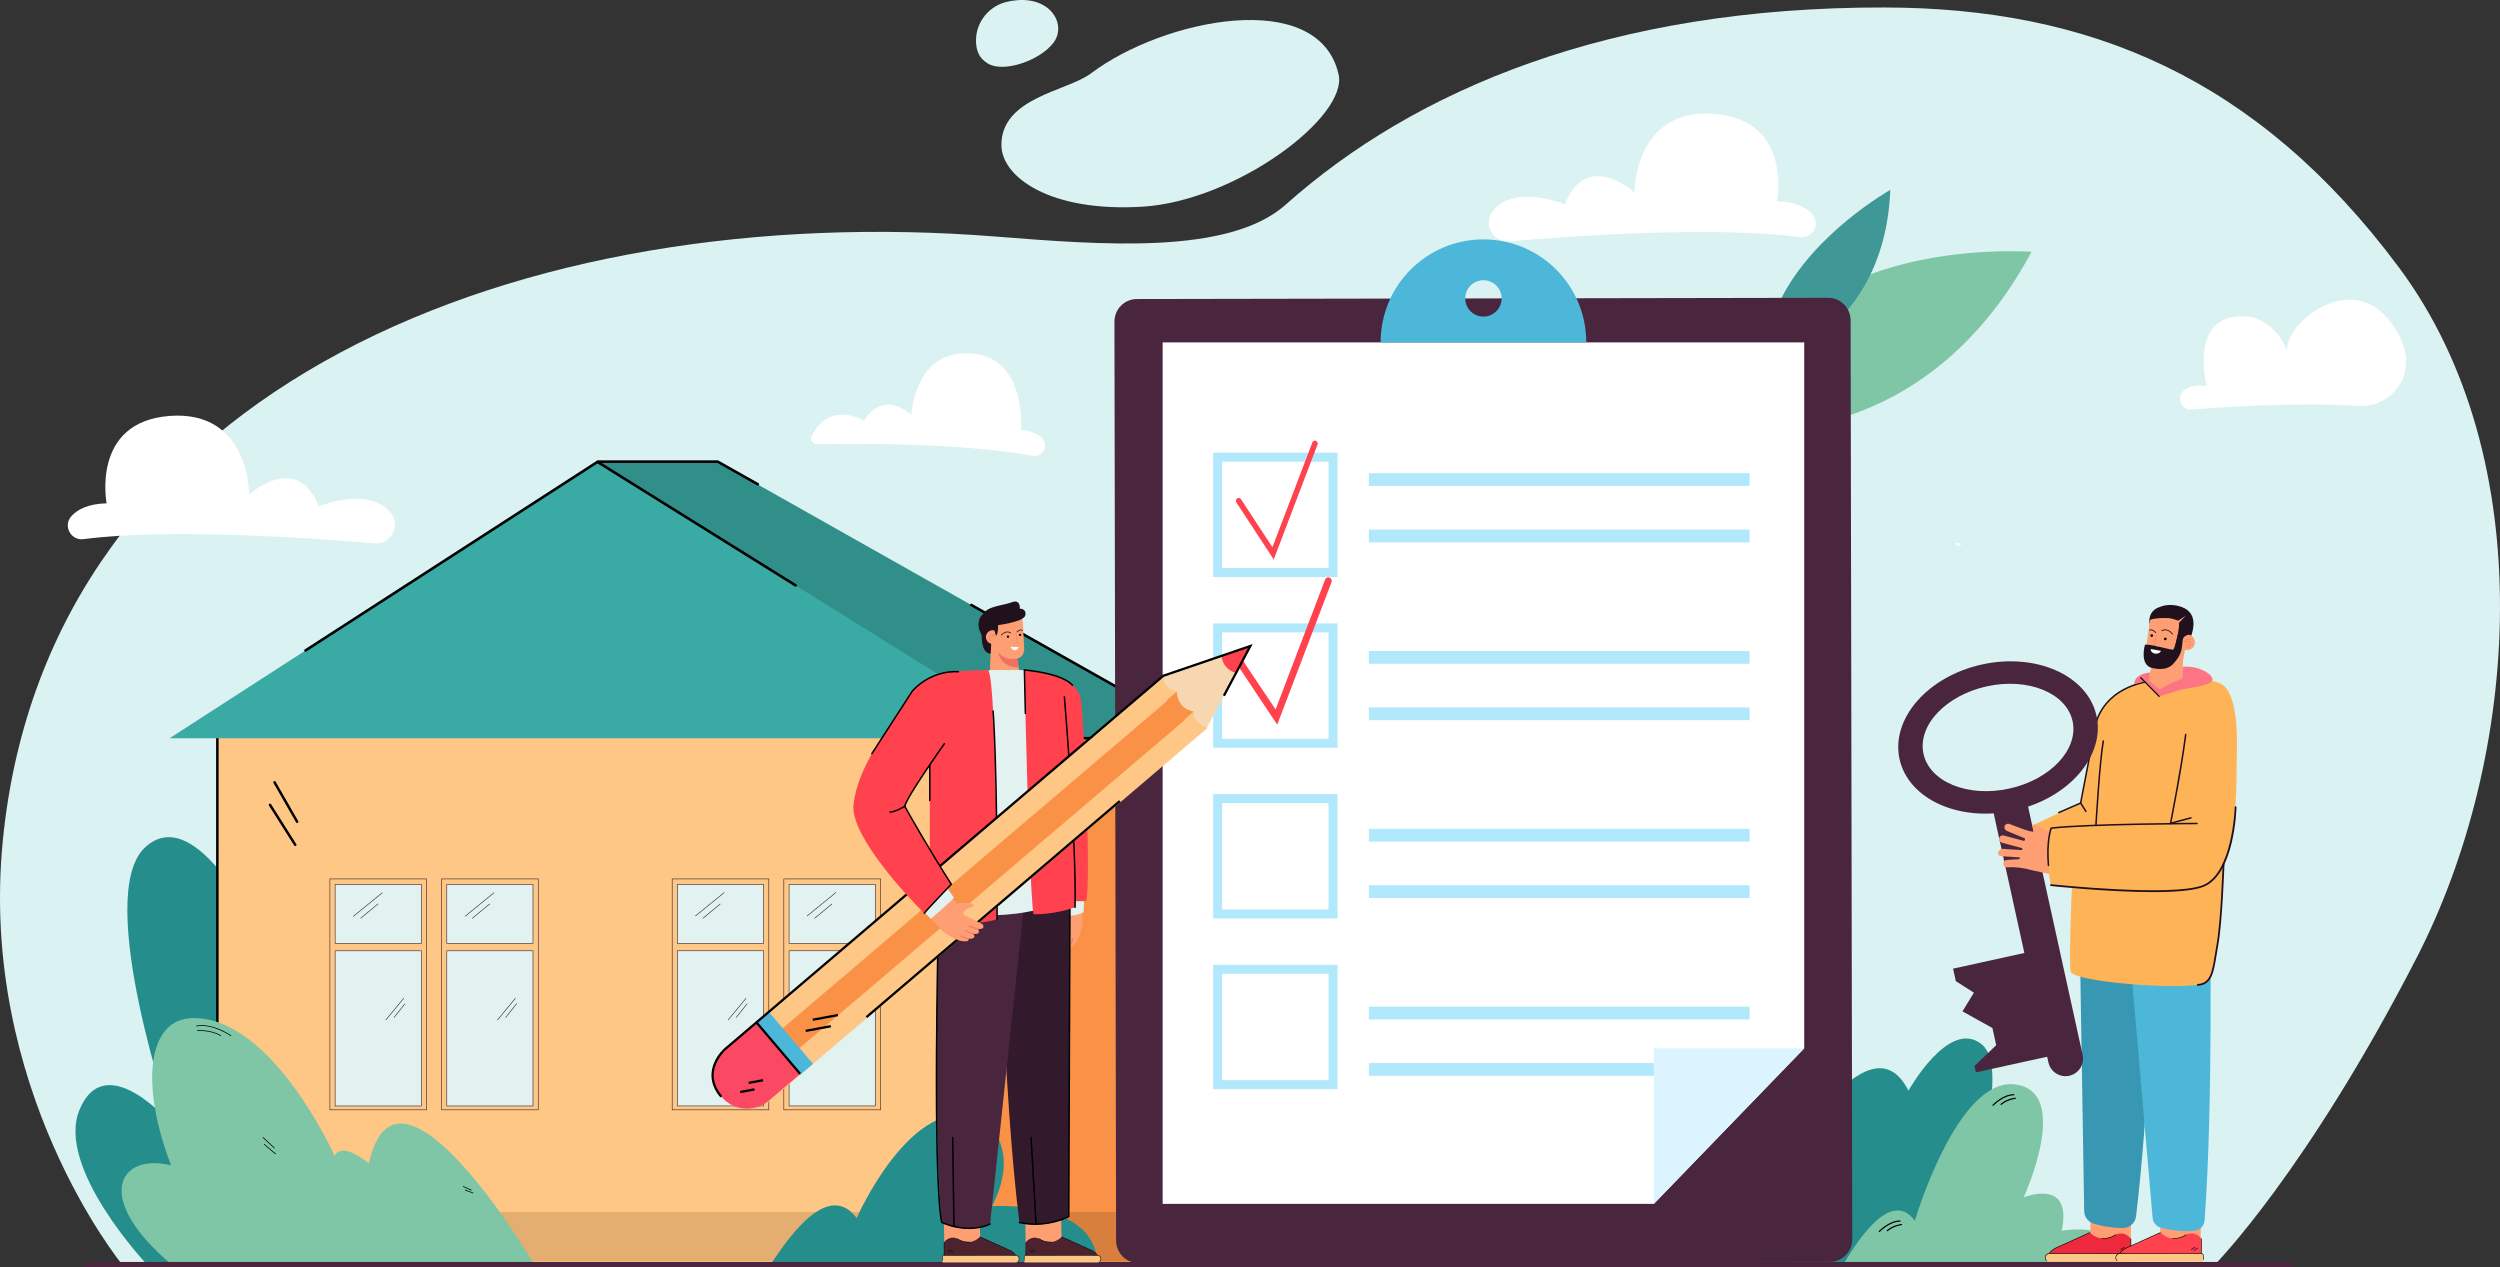<?xml version="1.0" encoding="utf-8"?>
<!-- Generator: Adobe Illustrator 16.0.0, SVG Export Plug-In . SVG Version: 6.00 Build 0)  -->
<!DOCTYPE svg PUBLIC "-//W3C//DTD SVG 1.1//EN" "http://www.w3.org/Graphics/SVG/1.1/DTD/svg11.dtd">
<svg version="1.1" id="Layer_1" xmlns="http://www.w3.org/2000/svg" xmlns:xlink="http://www.w3.org/1999/xlink" x="0px" y="0px"
	 width="986.456px" height="500px" viewBox="0 0 986.456 500" enable-background="new 0 0 986.456 500" xml:space="preserve">
<rect x="0" y="0" width="986.456" height="500" fill="#333333" stroke="none"/>
<g>
	<path fill="#DAF2F1" d="M48.208,498.972c0,0-56.874-69.37-47.073-167.592C19.191,150.445,207.983,78.737,392.814,93.33
		c41.921,3.31,92.084,7.388,114.526-12.605C558.119,35.484,635.127,2.711,743.77,2.951c79.854,0.176,146.634,27.038,202.865,102.656
		s47.592,193.171,7.08,272.026c-43.617,84.897-79.749,121.339-79.749,121.339H48.208z"/>
	<path fill="#258D8C" d="M682.159,498.447c0,0,50.812-108.047,70.887-68.073c0,0,15.859-28.547,28.745-18.437
		c12.885,10.11-6.74,62.444-6.74,62.444s21.211-20.418,14.272,9.912c0,0,8.921-6.762,14.67-4.57s0.793,19.249,0.793,19.249h-62.841
		L682.159,498.447z"/>
	<g>
		<g>
			<path fill="#7FC6A6" d="M726.579,500c1.027-0.822,17.878-33.699,28.974-18.288c0,0,16.644-56.508,39.453-53.836
				c22.808,2.671,3.492,44.59,3.492,44.59s19.521-8.015,15.001,13.15c0,0,24.863-4.521,23.014,13.356L726.579,500z"/>
		</g>
		<g>
			
				<ellipse transform="matrix(-0.77 -0.638 0.638 -0.77 1168.385 1345.235)" fill="#7FC6A6" cx="826.732" cy="461.963" rx="2.737" ry="5.109"/>
		</g>
		<path d="M786.396,436.354c-0.06,0-0.119-0.022-0.166-0.067c-0.095-0.092-0.098-0.243-0.006-0.338
			c0.167-0.172,4.129-4.225,8.378-4.225c0.001,0,0.001,0,0.001,0c0.134,0,0.24,0.107,0.24,0.239s-0.106,0.238-0.239,0.238
			c0,0-0.001,0-0.002,0c-4.045,0-7.995,4.038-8.035,4.079C786.52,436.33,786.458,436.354,786.396,436.354z"/>
		<path d="M789.578,436.028c-0.06,0-0.12-0.022-0.166-0.067c-0.095-0.093-0.097-0.243-0.005-0.338
			c0.077-0.078,1.912-1.925,5.755-2.511c0.132-0.02,0.252,0.069,0.272,0.2c0.02,0.13-0.069,0.252-0.2,0.271
			c-3.686,0.563-5.468,2.354-5.485,2.372C789.703,436.004,789.641,436.028,789.578,436.028z"/>
		<path d="M741.521,486.183c-0.06,0-0.119-0.022-0.165-0.067c-0.096-0.092-0.098-0.242-0.007-0.337
			c0.167-0.173,4.13-4.225,8.378-4.225c0.138,0.003,0.242,0.105,0.242,0.239c0,0.131-0.107,0.238-0.239,0.238h-0.003
			c-4.049,0-7.995,4.037-8.034,4.078C741.646,486.159,741.584,486.183,741.521,486.183z"/>
		<path d="M744.704,485.857c-0.061,0-0.12-0.022-0.167-0.067c-0.094-0.092-0.096-0.243-0.004-0.338
			c0.076-0.078,1.912-1.924,5.754-2.51c0.133-0.021,0.253,0.069,0.272,0.199c0.021,0.131-0.069,0.252-0.199,0.272
			c-3.674,0.561-5.468,2.354-5.485,2.372C744.828,485.833,744.766,485.857,744.704,485.857z"/>
	</g>
	<g>
		<path fill="#258D8C" d="M214.793,497.863c0,0-80.384-204.118-112.143-128.601c0,0-25.089-53.929-45.474-34.829
			s10.742,109.369,10.742,109.369s-26.318-30.937-36.593-5.769c-9.312,22.809,26.572,60.821,26.572,60.821h62.315L214.793,497.863z"
			/>
		<g>
			<rect x="85.761" y="285.522" fill="#FEC786" width="362.943" height="212.904"/>
			<rect x="386.723" y="285.522" fill="#F99247" width="61.981" height="212.904"/>
			<rect x="347.535" y="478.214" fill="#D97F3D" width="109.544" height="19.423"/>
			<rect x="71.813" y="478.214" fill="#E3AE6F" width="324.191" height="19.423"/>
			<g>
				<path d="M117.25,324.749c-0.171,0-0.338-0.09-0.429-0.249l-8.92-15.565c-0.135-0.237-0.054-0.539,0.184-0.676
					c0.237-0.136,0.54-0.054,0.675,0.184l8.92,15.565c0.136,0.237,0.054,0.539-0.183,0.676
					C117.418,324.727,117.333,324.749,117.25,324.749z"/>
			</g>
			<g>
				<path d="M116.494,333.836c-0.164,0-0.324-0.082-0.418-0.23l-9.961-15.762c-0.146-0.23-0.077-0.536,0.154-0.682
					c0.231-0.146,0.537-0.077,0.683,0.154l9.961,15.761c0.146,0.23,0.077,0.536-0.154,0.683
					C116.676,333.812,116.584,333.836,116.494,333.836z"/>
			</g>
			<g>
				<path d="M416.342,338.903c-0.261,0-0.479-0.203-0.494-0.468l-0.975-17.913c-0.015-0.273,0.194-0.506,0.467-0.521
					c0.272-0.021,0.506,0.194,0.521,0.468l0.975,17.913c0.015,0.273-0.195,0.506-0.467,0.521
					C416.36,338.903,416.352,338.903,416.342,338.903z"/>
			</g>
			<g>
				<path d="M411.583,346.683c-0.251,0-0.467-0.191-0.492-0.446l-1.817-18.557c-0.026-0.271,0.172-0.514,0.444-0.54
					c0.271-0.028,0.514,0.172,0.541,0.443l1.817,18.557c0.026,0.271-0.172,0.514-0.444,0.541
					C411.616,346.682,411.6,346.683,411.583,346.683z"/>
			</g>
			<path d="M85.761,413.297c-0.273,0-0.495-0.221-0.495-0.494V285.027h332.447c0.273,0,0.495,0.222,0.495,0.495
				s-0.222,0.495-0.495,0.495H86.255v126.786C86.255,413.077,86.034,413.297,85.761,413.297z"/>
			<path d="M386.723,364.416c-0.273,0-0.495-0.222-0.495-0.495v-78.398c0-0.273,0.221-0.495,0.495-0.495
				c0.272,0,0.495,0.222,0.495,0.495v78.398C387.217,364.194,386.995,364.416,386.723,364.416z"/>
			<g>
				<g>
					<g>
						<g>
							<g>
								<g>
									<g>
										<rect x="176.305" y="348.967" fill="#E2F2F1" width="34.002" height="23.271"/>
									</g>
								</g>
							</g>
						</g>
						<g>
							<g>
								<g>
									<g>
										<rect x="176.305" y="375.173" fill="#E2F2F1" width="34.002" height="61.219"/>
									</g>
								</g>
							</g>
						</g>
					</g>
					<g>
						<g>
							<g>
								<g>
									<path fill="#21111D" d="M212.48,438.034h-38.349v-91.332h38.349V438.034z M174.343,437.821h37.926v-90.907h-37.926V437.821
										z"/>
								</g>
							</g>
						</g>
					</g>
					<g>
						<g>
							<g>
								<g>
									<path fill="#21111D" d="M210.412,372.344h-34.213v-23.483h34.213V372.344z M176.41,372.132h33.791v-23.06H176.41V372.132z"
										/>
								</g>
							</g>
						</g>
					</g>
					<g>
						<g>
							<g>
								<g>
									<path fill="#21111D" d="M210.412,436.499h-34.213v-61.431h34.213V436.499z M176.41,436.286h33.791V375.28H176.41V436.286z"
										/>
								</g>
							</g>
						</g>
					</g>
					<g>
						<g>
							<g>
								<g>
									
										<rect x="188.994" y="349.402" transform="matrix(0.631 0.776 -0.776 0.631 346.762 -14.963)" fill="#21111D" width="0.211" height="14.77"/>
								</g>
							</g>
						</g>
					</g>
					<g>
						<g>
							<g>
								<g>
									
										<rect x="189.741" y="354.975" transform="matrix(0.637 0.771 -0.771 0.637 346.017 -15.858)" fill="#21111D" width="0.212" height="8.992"/>
								</g>
							</g>
						</g>
					</g>
					<g>
						<g>
							<g>
								<g>
									
										<rect x="199.718" y="392.522" transform="matrix(0.771 0.637 -0.637 0.771 299.385 -36.066)" fill="#21111D" width="0.212" height="11.181"/>
								</g>
							</g>
						</g>
					</g>
					<g>
						<g>
							<g>
								<g>
									
										<rect x="201.637" y="395.307" transform="matrix(0.782 0.623 -0.623 0.782 292.405 -38.83)" fill="#21111D" width="0.212" height="7.032"/>
								</g>
							</g>
						</g>
					</g>
				</g>
				<g>
					<g>
						<g>
							<g>
								<g>
									<g>
										<rect x="132.238" y="348.967" fill="#E2F2F1" width="34.002" height="23.271"/>
									</g>
								</g>
							</g>
						</g>
						<g>
							<g>
								<g>
									<g>
										<rect x="132.238" y="375.173" fill="#E2F2F1" width="34.002" height="61.219"/>
									</g>
								</g>
							</g>
						</g>
					</g>
					<g>
						<g>
							<g>
								<g>
									<path fill="#21111D" d="M168.414,438.034h-38.349v-91.332h38.349V438.034z M130.276,437.821h37.926v-90.907h-37.926
										V437.821z"/>
								</g>
							</g>
						</g>
					</g>
					<g>
						<g>
							<g>
								<g>
									<path fill="#21111D" d="M166.346,372.344h-34.213v-23.483h34.213V372.344z M132.344,372.132h33.791v-23.06h-33.791V372.132
										z"/>
								</g>
							</g>
						</g>
					</g>
					<g>
						<g>
							<g>
								<g>
									<path fill="#21111D" d="M166.346,436.499h-34.213v-61.431h34.213V436.499z M132.344,436.286h33.791V375.28h-33.791V436.286
										z"/>
								</g>
							</g>
						</g>
					</g>
					<g>
						<g>
							<g>
								<g>
									
										<rect x="144.928" y="349.402" transform="matrix(0.631 0.776 -0.776 0.631 330.484 19.237)" fill="#21111D" width="0.211" height="14.77"/>
								</g>
							</g>
						</g>
					</g>
					<g>
						<g>
							<g>
								<g>
									
										<rect x="145.674" y="354.975" transform="matrix(0.637 0.771 -0.771 0.637 330.021 18.111)" fill="#21111D" width="0.212" height="8.992"/>
								</g>
							</g>
						</g>
					</g>
					<g>
						<g>
							<g>
								<g>
									
										<rect x="155.651" y="392.522" transform="matrix(0.771 0.637 -0.637 0.771 289.288 -7.995)" fill="#21111D" width="0.212" height="11.181"/>
								</g>
							</g>
						</g>
					</g>
					<g>
						<g>
							<g>
								<g>
									
										<rect x="157.571" y="395.306" transform="matrix(0.783 0.622 -0.622 0.783 282.219 -11.556)" fill="#21111D" width="0.212" height="7.033"/>
								</g>
							</g>
						</g>
					</g>
				</g>
				<g>
					<g>
						<g>
							<g>
								<g>
									<g>
										<rect x="311.359" y="348.967" fill="#E2F2F1" width="34.002" height="23.271"/>
									</g>
								</g>
							</g>
						</g>
						<g>
							<g>
								<g>
									<g>
										<rect x="311.359" y="375.173" fill="#E2F2F1" width="34.002" height="61.219"/>
									</g>
								</g>
							</g>
						</g>
					</g>
					<g>
						<g>
							<g>
								<g>
									<path fill="#21111D" d="M347.535,438.034h-38.349v-91.332h38.349V438.034z M309.397,437.821h37.926v-90.907h-37.926
										V437.821z"/>
								</g>
							</g>
						</g>
					</g>
					<g>
						<g>
							<g>
								<g>
									<path fill="#21111D" d="M345.467,372.344h-34.213v-23.483h34.213V372.344z M311.465,372.132h33.791v-23.06h-33.791V372.132
										z"/>
								</g>
							</g>
						</g>
					</g>
					<g>
						<g>
							<g>
								<g>
									<path fill="#21111D" d="M345.467,436.499h-34.213v-61.431h34.213V436.499z M311.465,436.286h33.791V375.28h-33.791V436.286
										z"/>
								</g>
							</g>
						</g>
					</g>
					<g>
						<g>
							<g>
								<g>
									
										<rect x="324.048" y="349.402" transform="matrix(0.632 0.775 -0.775 0.632 395.799 -119.91)" fill="#21111D" width="0.212" height="14.77"/>
								</g>
							</g>
						</g>
					</g>
					<g>
						<g>
							<g>
								<g>
									
										<rect x="324.796" y="354.975" transform="matrix(0.637 0.771 -0.771 0.637 395.042 -119.967)" fill="#21111D" width="0.212" height="8.992"/>
								</g>
							</g>
						</g>
					</g>
					<g>
						<g>
							<g>
								<g>
									
										<rect x="334.772" y="392.522" transform="matrix(0.77 0.638 -0.638 0.77 331.097 -122.101)" fill="#21111D" width="0.211" height="11.181"/>
								</g>
							</g>
						</g>
					</g>
					<g>
						<g>
							<g>
								<g>
									
										<rect x="336.691" y="395.306" transform="matrix(0.783 0.622 -0.622 0.783 321.068 -122.948)" fill="#21111D" width="0.212" height="7.033"/>
								</g>
							</g>
						</g>
					</g>
				</g>
				<g>
					<g>
						<g>
							<g>
								<g>
									<g>
										<rect x="267.293" y="348.967" fill="#E2F2F1" width="34.002" height="23.271"/>
									</g>
								</g>
							</g>
						</g>
						<g>
							<g>
								<g>
									<g>
										<rect x="267.293" y="375.173" fill="#E2F2F1" width="34.002" height="61.219"/>
									</g>
								</g>
							</g>
						</g>
					</g>
					<g>
						<g>
							<g>
								<g>
									<path fill="#21111D" d="M303.468,438.034H265.12v-91.332h38.348V438.034z M265.331,437.821h37.926v-90.907h-37.926V437.821
										z"/>
								</g>
							</g>
						</g>
					</g>
					<g>
						<g>
							<g>
								<g>
									<path fill="#21111D" d="M301.4,372.344h-34.213v-23.483H301.4V372.344z M267.398,372.132h33.791v-23.06h-33.791V372.132z"
										/>
								</g>
							</g>
						</g>
					</g>
					<g>
						<g>
							<g>
								<g>
									<path fill="#21111D" d="M301.4,436.499h-34.213v-61.431H301.4V436.499z M267.398,436.286h33.791V375.28h-33.791V436.286z"
										/>
								</g>
							</g>
						</g>
					</g>
					<g>
						<g>
							<g>
								<g>
									
										<rect x="279.982" y="349.402" transform="matrix(0.632 0.775 -0.775 0.632 379.582 -85.759)" fill="#21111D" width="0.212" height="14.77"/>
								</g>
							</g>
						</g>
					</g>
					<g>
						<g>
							<g>
								<g>
									
										<rect x="280.729" y="354.975" transform="matrix(0.637 0.771 -0.771 0.637 379.046 -85.998)" fill="#21111D" width="0.212" height="8.992"/>
								</g>
							</g>
						</g>
					</g>
					<g>
						<g>
							<g>
								<g>
									
										<rect x="290.706" y="392.522" transform="matrix(0.771 0.637 -0.637 0.771 320.233 -94.025)" fill="#21111D" width="0.212" height="11.181"/>
								</g>
							</g>
						</g>
					</g>
					<g>
						<g>
							<g>
								<g>
									
										<rect x="292.625" y="395.307" transform="matrix(0.782 0.623 -0.623 0.782 312.22 -95.516)" fill="#21111D" width="0.212" height="7.032"/>
								</g>
							</g>
						</g>
					</g>
				</g>
			</g>
			<polygon fill="#318F8A" points="476.471,291.302 360.574,291.302 235.747,182.248 283.182,182.248 			"/>
			<polygon fill="#3AAAA4" points="235.747,182.248 66.924,291.302 410.676,291.302 			"/>
			<g>
				<path d="M120.108,256.947L120.108,256.947c-0.155-0.24-0.086-0.561,0.154-0.715l115.48-74.598l78.462,48.916
					c0.243,0.151,0.316,0.47,0.165,0.713l0,0c-0.151,0.243-0.47,0.316-0.712,0.166l-77.905-48.568L120.824,257.1
					C120.583,257.255,120.263,257.187,120.108,256.947z"/>
			</g>
			<g>
				<path d="M478.441,291.82h-67.914l-13.141-8.192c-0.243-0.151-0.317-0.471-0.166-0.713l0,0c0.151-0.243,0.471-0.316,0.713-0.166
					l12.89,8.036h63.678l-91.476-51.611c-0.249-0.14-0.337-0.456-0.196-0.704l0,0c0.141-0.249,0.456-0.337,0.705-0.197
					L478.441,291.82z"/>
			</g>
			<g>
				<path d="M298.762,191.536l-15.716-8.867h-47.299v-1.035h47.57l15.953,9.001c0.249,0.14,0.336,0.456,0.196,0.705l0,0
					C299.326,191.589,299.011,191.677,298.762,191.536z"/>
			</g>
		</g>
		<path fill="#258D8C" d="M303.468,499.604c2.436-2.435,21.428-36.524,34.577-18.992c0,0,21.489-49.43,48.7-39.751
			c0,0,17.349,10.044,4.748,35.063c0,0,42.003-2.679,41.455,23.68H303.468z"/>
		<g>
			<path fill="#7FC6A6" d="M145.561,459.076c0,0-10.521-9.018-13.526-3.006c0,0-24.383-54.414-55.608-54.355
				c-13.538,0.025-16.864,13.668-16.336,26.008c0.451,10.511,3.418,21.673,7.426,32.094c-20.644-5.065-30.968,12.884,0.053,39.039
				c0,0,10.329,0.342,21.108-0.438c0.131,0.165,0.262,0.328,0.39,0.485c1.002,0.251,121.62-0.211,121.62-0.211
				S156.776,407.655,145.561,459.076z"/>
			<path d="M91.14,408.814c0.046,0,0.091-0.021,0.12-0.063c0.046-0.065,0.029-0.156-0.037-0.202
				c-0.019-0.013-1.865-1.289-4.462-2.393c-2.403-1.021-5.962-2.102-9.27-1.447c-0.079,0.016-0.13,0.093-0.115,0.171
				c0.016,0.079,0.093,0.13,0.171,0.114c6.198-1.227,13.437,3.743,13.509,3.794C91.082,408.806,91.111,408.814,91.14,408.814z"/>
			<path d="M87.101,408.814c0.046,0,0.092-0.021,0.12-0.063c0.046-0.066,0.029-0.157-0.037-0.202
				c-0.033-0.023-3.395-2.291-9.294-2.034c-0.081,0.004-0.143,0.072-0.139,0.152s0.07,0.143,0.152,0.139
				c5.793-0.253,9.084,1.96,9.117,1.982C87.044,408.806,87.072,408.814,87.101,408.814z"/>
			<path d="M108.238,453.125c0.039,0,0.078-0.016,0.106-0.046c0.055-0.059,0.052-0.151-0.007-0.206l-4.457-4.166
				c-0.059-0.056-0.151-0.053-0.206,0.006c-0.055,0.06-0.052,0.151,0.007,0.206l4.457,4.167
				C108.167,453.112,108.203,453.125,108.238,453.125z"/>
			<path d="M108.726,455.41c0.047,0,0.093-0.022,0.121-0.064c0.044-0.066,0.026-0.157-0.041-0.202
				c-0.903-0.602-4.406-3.7-4.441-3.731c-0.061-0.054-0.152-0.047-0.205,0.013c-0.054,0.061-0.048,0.152,0.012,0.205
				c0.145,0.129,3.553,3.143,4.473,3.756C108.67,455.403,108.698,455.41,108.726,455.41z"/>
			<path d="M185.991,469.747c0.056,0,0.108-0.032,0.133-0.087c0.033-0.073,0-0.159-0.074-0.191l-3.184-1.421
				c-0.073-0.032-0.16,0-0.192,0.073c-0.033,0.074,0,0.16,0.074,0.192l3.184,1.421C185.951,469.743,185.971,469.747,185.991,469.747
				z"/>
			<path d="M186.68,470.89c0.064,0,0.124-0.044,0.141-0.109c0.021-0.077-0.026-0.157-0.104-0.177
				c-0.596-0.156-3.062-1.176-3.086-1.187c-0.074-0.03-0.159,0.005-0.19,0.079s0.004,0.16,0.079,0.19
				c0.102,0.042,2.509,1.037,3.124,1.198C186.656,470.888,186.668,470.89,186.68,470.89z"/>
		</g>
	</g>
	<path fill="#DAF2F1" d="M430.391,29.02c-9.128,6.909-35.405,9.429-35.251,28.308c0.102,12.456,19.059,26.494,55.742,24.221
		c36.684-2.273,81.126-35.389,77.295-52.22C520.321-5.188,458.885,7.453,430.391,29.02z"/>
	<path fill="#DAF2F1" d="M385.284,18.278c-1.211-7.968,3.961-15.573,11.785-17.511c1.289-0.319,2.706-0.557,4.262-0.687
		c13.633-1.136,19.638,9.9,14.282,16.878c-5.356,6.979-19.637,11.848-25.804,8.115C386.725,23.208,385.67,20.814,385.284,18.278z"/>
	<path fill="#FFFFFF" d="M322.454,175.29c12.595-0.271,55.741-0.743,85.071,4.545c3.805,0.686,6.382-3.819,3.826-6.719
		c-1.495-1.696-4.091-3.121-8.518-3.57c0,0,2.386-27.46-18.335-29.932c-23.766-2.833-24.898,24.183-24.898,24.183
		s-10.511-10.621-18.73,2.172c0,0-13.257-8.225-20.517,5.976C319.561,173.493,320.715,175.327,322.454,175.29z"/>
	<path fill="#FFFFFF" d="M864.789,161.607c12.242-1.007,40.951-2.944,65.988-1.457c10.358,0.615,19.078-7.863,18.589-18.229
		c-0.2-4.242-1.846-9.142-5.925-14.64c-15.704-21.168-41.563,0.061-41.037,10.991c0,0-5.739-16.335-21.859-13.05
		c-16.119,3.284-9.8,27.091-9.8,27.091s-5.252-0.975-8.813,1.587C858.432,156.42,860.49,161.96,864.789,161.607z"/>
	<path fill="#FFFFFF" d="M595.535,95.23c23.347-2.033,80.318-6.171,114.769-1.671c4.979,0.651,8.169-5.231,4.843-8.993
		c-2.398-2.713-6.612-4.953-13.965-5.15c0,0,6.231-32.007-24.664-34.468c-31.75-2.529-31.594,31.015-31.594,31.015
		s-18.84-17.261-27.438,4.667c0,0-19.725-8.221-28.412,2.568C584.98,88.281,589.035,95.797,595.535,95.23z"/>
	<path fill="#FFFFFF" d="M147.719,214.414c-23.346-2.033-80.318-6.171-114.768-1.671c-4.979,0.65-8.169-5.231-4.843-8.994
		c2.398-2.713,6.612-4.953,13.964-5.15c0,0-6.231-32.007,24.665-34.468c31.75-2.529,31.594,31.015,31.594,31.015
		s18.84-17.261,27.438,4.667c0,0,19.724-8.221,28.412,2.568C158.274,207.464,154.22,214.979,147.719,214.414z"/>
	<rect x="33.329" y="497.945" fill="#49263E" width="871.442" height="2.055"/>
	<g>
		<g>
			<g>
				<g>
					<g>
						<g>
							<g>
								<path fill="#7FC6A6" d="M688.468,169.542c0,0,70.637,8.939,113.14-70.17C801.607,99.372,695.47,91.227,688.468,169.542z"/>
							</g>
						</g>
					</g>
				</g>
			</g>
		</g>
		<g>
			<g>
				<path fill="#3F9896" d="M702.477,118.524h7.613c0.586,0,1.062,0.475,1.062,1.062c0,0.586-0.476,1.061-1.062,1.061h-7.952
					c-0.788,6.011-0.129,12.589,2.6,19.725c0,0,39.135-13.336,41.151-65.445C745.889,74.926,715.393,92.02,702.477,118.524z"/>
			</g>
		</g>
		<g>
			<g>
				<path fill="#49263E" d="M448.57,117.995l272.785-0.491c4.887-0.009,8.855,3.97,8.864,8.888l0.653,362.585
					c0.009,4.917-3.946,8.911-8.833,8.92l-272.785,0.491c-4.887,0.009-8.855-3.971-8.864-8.889l-0.653-362.584
					C439.729,121.997,443.683,118.003,448.57,117.995z"/>
			</g>
		</g>
		<g>
			<g>
				<g>
					<g>
						<polygon fill="#FFFFFF" points="458.763,475.037 458.763,135.11 711.915,135.11 711.915,413.648 652.562,475.037 						"/>
					</g>
				</g>
			</g>
		</g>
		<g>
			<path fill="#4CB7D8" d="M585.339,94.463c-22.402,0-40.563,18.161-40.563,40.563c0,0.028,0.002,0.056,0.002,0.084H625.9
				c0-0.028,0.001-0.056,0.001-0.084C625.901,112.624,607.741,94.463,585.339,94.463z M585.339,124.926
				c-3.965,0-7.179-3.214-7.179-7.178s3.214-7.178,7.179-7.178c3.964,0,7.178,3.214,7.178,7.178S589.303,124.926,585.339,124.926z"
				/>
		</g>
		<g>
			<g>
				<path fill="#B1E8FC" d="M527.763,227.701h-49.07v-49.07h49.07V227.701z M482.236,224.158h41.985v-41.984h-41.985V224.158z"/>
			</g>
		</g>
		<g>
			<g>
				<path fill="#B1E8FC" d="M527.763,295.052h-49.07v-49.069h49.07V295.052z M482.236,291.51h41.985v-41.985h-41.985V291.51z"/>
			</g>
		</g>
		<g>
			<g>
				<path fill="#B1E8FC" d="M527.763,362.405h-49.07v-49.07h49.07V362.405z M482.236,358.862h41.985v-41.984h-41.985V358.862z"/>
			</g>
		</g>
		<g>
			<g>
				<path fill="#B1E8FC" d="M527.763,429.756h-49.07v-49.07h49.07V429.756z M482.236,426.213h41.985v-41.984h-41.985V426.213z"/>
			</g>
		</g>
		<g>
			<g>
				<rect x="540.124" y="186.7" fill="#B1E8FC" width="150.226" height="5.039"/>
			</g>
			<g>
				<rect x="540.124" y="208.954" fill="#B1E8FC" width="150.226" height="5.039"/>
			</g>
		</g>
		<g>
			<g>
				<rect x="540.124" y="256.872" fill="#B1E8FC" width="150.226" height="5.038"/>
			</g>
			<g>
				<rect x="540.124" y="279.125" fill="#B1E8FC" width="150.226" height="5.039"/>
			</g>
		</g>
		<g>
			<g>
				<rect x="540.124" y="327.042" fill="#B1E8FC" width="150.226" height="5.039"/>
			</g>
			<g>
				<rect x="540.124" y="349.296" fill="#B1E8FC" width="150.226" height="5.038"/>
			</g>
		</g>
		<g>
			<g>
				<rect x="540.124" y="397.213" fill="#B1E8FC" width="150.226" height="5.039"/>
			</g>
			<g>
				<rect x="540.124" y="419.467" fill="#B1E8FC" width="150.226" height="5.039"/>
			</g>
		</g>
		<g>
			<g>
				<g>
					<polygon fill="#DCF4FF" points="711.915,413.648 652.562,475.037 652.562,413.648 					"/>
				</g>
			</g>
		</g>
		<g>
			<g>
				<g>
					<g>
						<path fill="#FF424D" d="M502.59,220.767l-14.746-22.521c-0.339-0.517-0.204-1.218,0.3-1.566
							c0.505-0.348,1.188-0.209,1.526,0.308l12.401,18.94l15.757-41.346c0.221-0.581,0.858-0.867,1.425-0.641
							c0.565,0.227,0.845,0.882,0.624,1.462L502.59,220.767z"/>
					</g>
				</g>
			</g>
		</g>
		<g>
			<g>
				<g>
					<g>
						<path fill="#FF424D" d="M503.97,285.943l-17.917-26.893c-0.42-0.642-0.253-1.511,0.372-1.941
							c0.626-0.431,1.473-0.26,1.893,0.382l15.012,22.453l19.532-51.254c0.274-0.72,1.064-1.075,1.767-0.794
							c0.701,0.281,1.048,1.093,0.773,1.813L503.97,285.943z"/>
					</g>
				</g>
			</g>
		</g>
		<g>
			<g>
				<g>
					<g>
						<g>
							<g>
								<path fill="#FE9F73" d="M390.956,241.528c0,0,4.411-2.159,8.49-0.995c2.362,0.674,4.021,2.798,4.15,5.25l0.128,2.399
									l-12.628-4.616c0,0-1.904,1.027-1.762,0.738S390.956,241.528,390.956,241.528z"/>
							</g>
						</g>
					</g>
				</g>
				<g>
					<g>
						<g>
							<g>
								<g>
									<g>
										<g>
											<path fill="#FE9F73" d="M403.581,245.513l0.538,10.116c0,0,0.343,3.606-2.796,4.227l0.847,4.791
												c0.315,1.78-0.666,3.554-2.358,4.19c-0.828,0.312-1.822,0.56-2.962,0.62c-3.614,0.192-5.716-2.415-6.089-3.754
												c-0.374-1.34,0.186-7.863,0.186-7.863l-0.28-3.177l-0.244-12.352L403.581,245.513z"/>
										</g>
									</g>
								</g>
							</g>
						</g>
					</g>
					<g>
						<g>
							<g>
								<g>
									<g>
										<g>
											<path fill="#21111D" d="M395.107,250.748c-0.037,0.002-0.076-0.011-0.106-0.037c-0.063-0.054-0.07-0.149-0.016-0.212
												c0.02-0.023,1.979-2.252,3.952-0.827c0.067,0.048,0.083,0.143,0.034,0.21c-0.049,0.068-0.143,0.083-0.21,0.034
												c-1.75-1.262-3.475,0.696-3.547,0.779C395.186,250.727,395.147,250.745,395.107,250.748z"/>
										</g>
									</g>
								</g>
							</g>
						</g>
					</g>
					<g>
						<g>
							<g>
								<g>
									<g>
										<g>
											<path fill="#21111D" d="M401.268,249.513c-0.042,0.003-0.085-0.013-0.117-0.046c-0.058-0.06-0.056-0.155,0.004-0.213
												c0.058-0.056,1.429-1.36,2.379-0.63c0.066,0.051,0.079,0.145,0.028,0.211s-0.146,0.078-0.212,0.027
												c-0.744-0.572-1.973,0.597-1.985,0.608C401.337,249.498,401.303,249.512,401.268,249.513z"/>
										</g>
									</g>
								</g>
							</g>
						</g>
					</g>
					<g>
						<g>
							<g>
								<g>
									<g>
										<g>
											<circle cx="397.734" cy="251.218" r="0.453"/>
										</g>
									</g>
								</g>
							</g>
						</g>
					</g>
					<g>
						<g>
							<g>
								<g>
									<g>
										<g>
											<circle cx="402.512" cy="250.511" r="0.452"/>
										</g>
									</g>
								</g>
							</g>
						</g>
					</g>
					<g>
						<g>
							<g>
								<g>
									<g>
										<g>
											<path fill="#21111D" d="M390.947,241.37c0,0-3.835,0.02-4.628,3.418c-0.793,3.398,0.955,5.08,1.042,6.075
												c0.086,0.996-0.232,7.759,4.463,7.006l0.685-11.179l-1.878-4.336L390.947,241.37z"/>
										</g>
									</g>
								</g>
							</g>
						</g>
					</g>
					<g>
						<g>
							<g>
								<g>
									<g>
										<g>
											<circle fill="#FE9F73" cx="391.735" cy="251.379" r="2.715"/>
										</g>
									</g>
								</g>
							</g>
						</g>
					</g>
					<g>
						<g>
							<g>
								<g>
									<g>
										<g>
											<path fill="#F07162" d="M391.623,253.051c-0.563,0.03-0.962-0.373-1.108-0.79c-0.173-0.492-0.031-0.987,0.362-1.261
												c0.581-0.404,1.137-0.194,1.426-0.026c-0.133-0.301-0.329-0.516-0.583-0.638c-0.55-0.266-1.201-0.017-1.207-0.014
												c-0.039,0.016-0.083-0.004-0.098-0.043s0.004-0.082,0.042-0.098c0.029-0.012,0.717-0.276,1.327,0.018
												c0.352,0.17,0.603,0.489,0.744,0.951l0.079,0.259l-0.201-0.181c-0.029-0.025-0.707-0.618-1.444-0.104
												c-0.408,0.283-0.419,0.763-0.306,1.087c0.119,0.337,0.439,0.717,0.958,0.689c0.005-0.001,0.01-0.001,0.016-0.001
												c0.041-0.002,0.076,0.029,0.079,0.07c0.002,0.041-0.029,0.077-0.07,0.08C391.633,253.05,391.628,253.051,391.623,253.051
												z"/>
										</g>
									</g>
								</g>
							</g>
						</g>
					</g>
					<g>
						<g>
							<g>
								<g>
									<g>
										<g>
											<path fill="#F07162" d="M393.827,257.175c0,0,0.534,6.038,8.12,6.214l-0.625-3.533
												C401.322,259.856,396.475,261.101,393.827,257.175z"/>
										</g>
									</g>
								</g>
							</g>
						</g>
					</g>
					<g>
						<g>
							<g>
								<g>
									<g>
										<g>
											<path fill="#F07162" d="M399.941,254.157c-0.032,0.002-0.063-0.017-0.074-0.048c-0.016-0.039,0.004-0.083,0.043-0.098
												l1.482-0.58l-0.666-3.526c-0.008-0.041,0.019-0.08,0.06-0.088c0.041-0.009,0.081,0.019,0.088,0.06l0.689,3.65l-1.6,0.625
												C399.957,254.155,399.949,254.157,399.941,254.157z"/>
										</g>
									</g>
								</g>
							</g>
						</g>
					</g>
					<g>
						<g>
							<g>
								<g>
									<polygon fill="#FE9F73" points="390.878,258.688 391.132,253.56 392.406,253.633 392.677,258.74 									"/>
								</g>
							</g>
						</g>
					</g>
				</g>
				<g>
					<g>
						<g>
							<g>
								<path fill="#21111D" d="M391.65,241.232c0,0-0.775,2.163,0.868,5.616c1.642,3.453-3.802-1.118-3.802-1.118
									S388.801,240.543,391.65,241.232z"/>
							</g>
						</g>
					</g>
				</g>
			</g>
			<g>
				<g>
					<g>
						<g>
							<path fill="#21111D" d="M392.518,246.848c0,0,11.476-1.294,12.042-4.029c0.566-2.734-2.145-2.661-2.145-2.661
								s0.303-3.86-3.114-2.539c-3.417,1.32-9.868,1.515-11.508,4.833C386.153,245.771,392.518,246.848,392.518,246.848z"/>
						</g>
					</g>
				</g>
			</g>
			<g>
				<g>
					<g>
						<path fill="#21111D" d="M392.381,248.785l0.608,2.075l0.468-0.654c0,0,0.824-3.068,0.067-4.481s-3.366,0.814-3.366,0.814
							L392.381,248.785z"/>
					</g>
				</g>
			</g>
			<g>
				<g>
					<g>
						<g>
							<g>
								<g>
									<g>
										<path fill="#FBFDFC" d="M402.001,255.322c-0.049-0.011-3.164-0.116-3.164-0.116s0.378,1.293,1.535,1.335
											C401.53,256.583,402.001,255.322,402.001,255.322z"/>
									</g>
								</g>
							</g>
						</g>
					</g>
				</g>
			</g>
			<g>
				<g>
					<g>
						<g>
							<g>
								<g>
									<g>
										<g>
											<g>
												<g>
													<g>
														<g>
															<polygon fill="#FE9F73" points="386.831,493.403 372.64,493.597 372.437,480.214 386.571,478.449 															"/>
														</g>
													</g>
												</g>
											</g>
										</g>
									</g>
								</g>
							</g>
						</g>
					</g>
				</g>
			</g>
			<g>
				<g>
					<g>
						<g>
							<g>
								<g>
									<g>
										<g>
											<g>
												<g>
													<g>
														<g>
															<polygon fill="#FE9F73" points="418.95,493.403 404.76,493.597 404.557,480.214 418.691,478.449 															"/>
														</g>
													</g>
												</g>
											</g>
										</g>
									</g>
								</g>
							</g>
						</g>
					</g>
				</g>
			</g>
			<g>
				<g>
					<g>
						<g>
							<g>
								<g>
									<g>
										<g>
											<g>
												<g>
													<path fill="#FE9F73" d="M419.34,373.153c-2.167,2.786-2.729,0.04-2.729,0.04c-1.317,1.376-1.986,1.115-2.315,0.659
														c-0.241-0.333-0.292-0.768-0.167-1.16c0.398-1.244,1.626-5.039,2.534-7.367c-0.212-1.604-2.895-0.924-4.241-0.119
														c-0.694,0.415-1.875,0.513-0.791-1.307c0.887-1.487,3.962-3.828,3.962-3.828l-1.41-8.919l12.445,0.582
														c0,0,0.482,10.25,0.565,11.794s-1.361,6.819-2.625,8.463c-2.292,2.983-2.527,1.21-2.527,1.21
														C419.371,376.076,419.34,373.153,419.34,373.153z"/>
												</g>
											</g>
										</g>
									</g>
								</g>
							</g>
						</g>
					</g>
				</g>
				<g>
					<g>
						<g>
							<g>
								<g>
									<g>
										<g>
											<g>
												<g>
													<g>
														<path fill="#F07162" d="M418.455,369.831c0.001-0.078-0.047-0.152-0.125-0.18c-0.097-0.033-0.203,0.019-0.236,0.116
															c-0.467,1.361-1.63,3.311-1.642,3.33c-0.053,0.088-0.024,0.202,0.064,0.255c0.088,0.053,0.203,0.024,0.255-0.063
															c0.048-0.081,1.195-2.003,1.674-3.401C418.452,369.869,418.455,369.849,418.455,369.831z"/>
													</g>
												</g>
											</g>
										</g>
									</g>
								</g>
							</g>
						</g>
					</g>
				</g>
				<g>
					<g>
						<g>
							<g>
								<g>
									<g>
										<g>
											<g>
												<g>
													<g>
														<path fill="#F07162" d="M420.809,369.872c0.001-0.088-0.06-0.167-0.149-0.186c-0.101-0.021-0.198,0.044-0.219,0.145
															c-0.35,1.716-1.25,3.211-1.259,3.226c-0.053,0.089-0.025,0.202,0.063,0.256c0.087,0.053,0.202,0.025,0.255-0.063
															c0.038-0.063,0.942-1.563,1.306-3.345C420.808,369.894,420.809,369.882,420.809,369.872z"/>
													</g>
												</g>
											</g>
										</g>
									</g>
								</g>
							</g>
						</g>
					</g>
				</g>
				<g>
					<g>
						<g>
							<g>
								<g>
									<g>
										<g>
											<g>
												<g>
													<g>
														<path fill="#F07162" d="M423.486,370.331c0.001-0.085-0.057-0.163-0.144-0.184c-0.1-0.023-0.2,0.038-0.224,0.139
															c-0.345,1.473-1.222,2.798-1.231,2.812c-0.057,0.085-0.034,0.2,0.051,0.258c0.085,0.057,0.201,0.034,0.258-0.052
															c0.038-0.057,0.924-1.396,1.284-2.933C423.484,370.357,423.486,370.344,423.486,370.331z"/>
													</g>
												</g>
											</g>
										</g>
									</g>
								</g>
							</g>
						</g>
					</g>
				</g>
			</g>
			<g>
				<g>
					<g>
						<g>
							<g>
								<path fill="#E2F2F1" d="M427.777,355.579l-0.221,4.338c0,0-2.261,1.51-6.419,1.396l1.045-5.734H427.777z"/>
							</g>
						</g>
					</g>
				</g>
			</g>
			<g>
				<g>
					<g>
						<g>
							<g>
								<g>
									<path fill="#33192C" d="M393.874,342.377c0,0,1.882,88.771,8.362,140.003c0,0,8.632,2.716,19.485-2.36l0.46-130.837
										l1.567-19.602L393.874,342.377z"/>
								</g>
							</g>
						</g>
					</g>
				</g>
			</g>
			<g>
				<g>
					<g>
						<g>
							<g>
								<g>
									<path fill="#49263E" d="M371.093,343.236c0,0-3.795,87.509,0.451,139.073c0,0,8.063,5.08,19.123,0.684l13.372-125.727
										l5.679-33.641L371.093,343.236z"/>
								</g>
							</g>
						</g>
					</g>
				</g>
			</g>
			<g>
				<g>
					<g>
						<g>
							<g>
								<path d="M382.492,484.975c-6.1,0-11.011-2.363-11.081-2.398l-0.135-0.066l-0.027-0.146
									c-3.635-19.668-1.315-116.596-1.292-117.572c0.004-0.162,0.137-0.292,0.299-0.292c0,0,0.004,0,0.007,0
									c0.165,0.005,0.295,0.142,0.292,0.307c-0.024,0.974-2.33,97.346,1.253,117.298c1.211,0.551,10.332,4.433,18.733,0.616
									c0.149-0.069,0.328-0.002,0.396,0.148c0.068,0.15,0.002,0.327-0.148,0.396C387.999,484.532,385.134,484.975,382.492,484.975
									z"/>
							</g>
						</g>
					</g>
				</g>
			</g>
			<g>
				<g>
					<g>
						<g>
							<g>
								<path d="M408.45,483.346c-1.967,0-4.077-0.193-6.278-0.675c-0.161-0.034-0.263-0.194-0.228-0.355
									c0.036-0.161,0.198-0.261,0.355-0.228c9.913,2.168,17.93-1.64,19.124-2.249l0.46-123.091c0-0.165,0.298-0.518,0.298-0.683
									c0-4.261,0.001,0.385,0.001,0.385c0.166,0,0.299,0.135,0.298,0.3l-0.461,123.445l-0.152,0.085
									C421.798,480.319,416.249,483.346,408.45,483.346z"/>
							</g>
						</g>
					</g>
				</g>
			</g>
			<g>
				<g>
					<g>
						<g>
							<g>
								<path fill="#FF424D" d="M418.154,267.147c0,0,7.081,2.89,8.261,8.494s4.249,73.278,2.125,79.938h-10.386V267.147z"/>
							</g>
						</g>
					</g>
				</g>
			</g>
			<g>
				<g>
					<g>
						<g>
							<g>
								<g>
									<g>
										<path fill="#E2F2F1" d="M367.432,306.151l4.713,53.354c0,0,27.987,6.168,49.711-5.237c0,0-3.474-82.791-4.157-86.146
											c-0.806-3.952-22.474-4.274-31.518-3.306c0,0-14.012-0.352-21.506,3.785L367.432,306.151z"/>
									</g>
								</g>
							</g>
						</g>
					</g>
				</g>
			</g>
			<g>
				<g>
					<g>
						<g>
							<g>
								<path fill="#FF424D" d="M366.874,294.124v68.519c0,0,17.88,3.42,26.555,0c0,0-0.052-95.378-3.593-98.287
									c-0.438,0.011-9.349,0.18-15.712,0.966C367.759,266.108,366.874,294.124,366.874,294.124z"/>
							</g>
						</g>
					</g>
				</g>
			</g>
			<g>
				<g>
					<g>
						<g>
							<g>
								<path fill="#FF424D" d="M404.205,264.355c0,0,1.793,83.885,3.563,96.354c0,0,7.219,0.48,16.424-2.72
									c0,0-1.656-87.511-4.032-89.847S404.205,264.355,404.205,264.355z"/>
							</g>
						</g>
					</g>
				</g>
			</g>
			<g>
				<g>
					<g>
						<g>
							<g>
								<path fill="#E2F2F1" d="M390.978,264.475c0,0,11.235-0.266,13.119,0.088c0,0-1.479,4.426-1.723,4.603
									s-7.52,1.659-7.52,1.659s-2.483-1.46-2.593-1.957C392.15,268.369,390.978,264.475,390.978,264.475z"/>
							</g>
						</g>
					</g>
				</g>
			</g>
			<g>
				<g>
					<g>
						<g>
							<g>
								<path d="M366.874,316.178c-0.165,0-0.298-0.134-0.298-0.299v-14.125c0-0.165,0.134-0.299,0.298-0.299
									c0.165,0,0.299,0.134,0.299,0.299v14.125C367.173,316.044,367.039,316.178,366.874,316.178z"/>
							</g>
						</g>
					</g>
				</g>
			</g>
			<g>
				<g>
					<g>
						<g>
							<g>
								<path d="M393.429,362.936C393.429,362.936,393.428,362.936,393.429,362.936c-0.166,0-0.299-0.132-0.299-0.295
									c0.147-60.724-1.539-81.828-1.556-82.034c-0.014-0.162,0.108-0.304,0.273-0.317c0.16-0.009,0.308,0.108,0.321,0.27
									c0.018,0.207,1.706,21.326,1.559,82.084C393.727,362.805,393.593,362.936,393.429,362.936z"/>
							</g>
						</g>
					</g>
				</g>
			</g>
			<g>
				<g>
					<g>
						<g>
							<g>
								<path d="M424.192,358.278h-0.006c-0.165-0.004-0.295-0.136-0.292-0.295c0.583-26.065-4.162-82.431-4.209-82.997
									c-0.014-0.159,0.108-0.298,0.273-0.312c0.174-0.011,0.309,0.105,0.322,0.265c0.048,0.566,4.795,56.962,4.212,83.057
									C424.488,358.153,424.355,358.278,424.192,358.278z"/>
							</g>
						</g>
					</g>
				</g>
			</g>
			<g>
				<g>
					<g>
						<g>
							<g>
								<path d="M404.592,281.779c-0.162,0-0.294-0.13-0.298-0.292l-0.395-17.456l0.33,0.026c0.608,0.047,14.943,1.221,19.176,6.144
									c0.108,0.125,0.094,0.313-0.031,0.421s-0.314,0.094-0.421-0.031c-3.729-4.337-16.244-5.7-18.44-5.908l0.379,16.791
									c0.004,0.164-0.127,0.302-0.292,0.306H404.592z"/>
							</g>
						</g>
					</g>
				</g>
			</g>
			<g>
				<g>
					<g>
						<g>
							<g>
								<path fill="#FEC786" d="M344.019,326.796c1.826-9.261-2.173-15.112-5.161-18.197c-1.03,2.961-1.768,5.947-2.079,8.925
									c-0.418,3.996,1.733,9.279,5.034,14.796C342.779,330.947,343.556,329.146,344.019,326.796z"/>
							</g>
						</g>
					</g>
				</g>
			</g>
			<g>
				<g>
					<g>
						<g>
							<g>
								<g>
									<g>
										<path fill="#21111D" d="M367.796,272.551c0.062,0,0.123-0.027,0.162-0.081c1.959-2.612,5.161-3.674,5.193-3.684
											c0.107-0.035,0.165-0.149,0.13-0.256c-0.034-0.106-0.149-0.165-0.255-0.13c-0.136,0.043-3.354,1.108-5.393,3.826
											c-0.067,0.09-0.049,0.217,0.041,0.284C367.711,272.539,367.753,272.551,367.796,272.551z"/>
									</g>
								</g>
							</g>
						</g>
					</g>
				</g>
				<g>
					<g>
						<g>
							<g>
								<g>
									<g>
										<path fill="#21111D" d="M368.178,274.43c0.062,0,0.123-0.028,0.163-0.082c1.959-2.611,5.161-3.674,5.193-3.684
											c0.106-0.035,0.165-0.149,0.13-0.256s-0.149-0.165-0.255-0.131c-0.136,0.045-3.354,1.109-5.392,3.827
											c-0.067,0.09-0.049,0.217,0.041,0.284C368.093,274.417,368.136,274.43,368.178,274.43z"/>
									</g>
								</g>
							</g>
						</g>
					</g>
				</g>
			</g>
			<g>
				<g>
					<g>
						<g>
							<g>
								<path d="M376.424,484.256c-0.163,0-0.296-0.131-0.299-0.295l-0.524-35.105c-0.002-0.165,0.129-0.301,0.295-0.304h0.004
									c0.163,0,0.297,0.131,0.299,0.295l0.524,35.105c0.002,0.165-0.129,0.301-0.294,0.304H376.424z"/>
							</g>
						</g>
					</g>
				</g>
			</g>
			<g>
				<g>
					<g>
						<g>
							<g>
								<path d="M408.811,483.349c-0.157,0-0.289-0.123-0.298-0.282l-1.968-34.198c-0.009-0.165,0.117-0.306,0.281-0.315
									c0.166-0.018,0.306,0.116,0.315,0.281l1.968,34.198c0.009,0.165-0.116,0.306-0.281,0.315
									C408.822,483.349,408.816,483.349,408.811,483.349z"/>
							</g>
						</g>
					</g>
				</g>
			</g>
			<g>
				<g>
					<g>
						<g>
							
								<rect x="367.456" y="236.684" transform="matrix(-0.648 -0.761 0.761 -0.648 360.723 868.189)" fill="#FEC786" width="26.678" height="228.266"/>
						</g>
					</g>
					<g>
						<g>
							
								<rect x="375.664" y="236.684" transform="matrix(-0.648 -0.761 0.761 -0.648 360.723 868.189)" fill="#F99247" width="10.261" height="228.266"/>
						</g>
					</g>
					<g>
						<g>
							
								<rect x="296.201" y="408.165" transform="matrix(-0.648 -0.761 0.761 -0.648 197.027 914.026)" fill="#4CB7D8" width="26.678" height="6.719"/>
						</g>
					</g>
					<g>
						<g>
							<path fill="#FC4963" d="M284.619,432.756L284.619,432.756c4.778,5.608,13.197,6.281,18.804,1.504l12.21-10.403
								l-17.301-20.308l-12.211,10.403C280.514,418.73,279.841,427.149,284.619,432.756z"/>
						</g>
					</g>
					<g>
						<g>
							<path fill="#F7D6B2" d="M493.373,254.903l-17.05,32.05l0,0c-1.695,1.443-4.26,1.216-5.73-0.51
								c-1.47-1.726-1.288-4.295,0.407-5.739c-1.695,1.444-4.558,0.866-6.396-1.291c-1.837-2.156-1.954-5.075-0.259-6.519
								c-1.695,1.443-4.26,1.215-5.73-0.511c-1.47-1.725-1.288-4.294,0.406-5.738l0,0L493.373,254.903z"/>
						</g>
					</g>
					<g>
						<g>
							<path fill="#FEC786" d="M476.323,286.953c0,0-5.654-1.249-5.324-6.249l-3.622,3.086l5.323,6.249L476.323,286.953z"/>
						</g>
					</g>
					<g>
						<g>
							<path fill="#FEC786" d="M464.345,272.894c0,0-5.654-1.25-5.324-6.249l-3.622,3.086l5.324,6.248L464.345,272.894z"/>
						</g>
					</g>
					<g>
						<g>
							<path fill="#F99247" d="M471,280.704c0,0-6.292-0.48-6.654-7.81l-3.947,3.362l6.655,7.811L471,280.704z"/>
						</g>
					</g>
					<g>
						<g>
							<path fill="#FF424D" d="M487.71,265.547c0,0-5.048-1.027-5.746-6.744l11.409-3.9L487.71,265.547z"/>
						</g>
					</g>
				</g>
				<g>
					<g>
						<path d="M284.271,433.05c-4.559-5.4-3.888-10.411-2.522-13.664c1.468-3.495,3.969-5.686,4.075-5.777l172.969-147.365
							l0.082-0.028l35.438-12.114l-10.98,20.641l-0.802-0.427l9.9-18.61l-33.181,11.343L286.416,414.298
							c-0.021,0.019-2.461,2.161-3.841,5.468c-1.828,4.382-1.024,8.654,2.391,12.698L284.271,433.05z"/>
					</g>
				</g>
				<g>
					<g>
						
							<rect x="326.275" y="358.326" transform="matrix(-0.761 0.649 -0.649 -0.761 922.996 377.363)" width="131.359" height="0.908"/>
					</g>
				</g>
				<g>
					<g>
						
							<rect x="325.023" y="396.316" transform="matrix(0.183 0.983 -0.983 0.183 660.643 8.053)" width="0.909" height="10.112"/>
					</g>
				</g>
				<g>
					<g>
						
							<rect x="297.706" y="424.036" transform="matrix(0.182 0.983 -0.983 0.182 663.618 55.976)" width="0.909" height="5.745"/>
					</g>
				</g>
				<g>
					<g>
						<rect x="294.391" y="427.8" transform="matrix(0.181 0.983 -0.983 0.181 664.875 62.58)" width="0.91" height="5.745"/>
					</g>
				</g>
				<g>
					<g>
						
							<rect x="322.345" y="400.937" transform="matrix(0.182 0.983 -0.983 0.182 663.204 14.643)" width="0.909" height="10.112"/>
					</g>
				</g>
				<g>
					<g>
						
							<rect x="293.625" y="413.265" transform="matrix(0.647 0.762 -0.762 0.647 423.723 -88.035)" width="26.678" height="0.908"/>
					</g>
				</g>
			</g>
			<g>
				<g>
					<g>
						<g>
							<g>
								<g>
									<g>
										<g>
											<g>
												<g>
													<path fill="#FE9F73" d="M383.958,368.483c3.5,0.466,1.973-1.885,1.973-1.885c1.904,0.057,2.198-0.599,2.113-1.154
														c-0.062-0.406-0.331-0.752-0.695-0.943c-1.156-0.608-4.693-2.453-6.973-3.476c-0.973-1.292,1.416-2.688,2.94-3.06
														c0.785-0.19,1.696-0.949-0.354-1.485c-1.675-0.438-5.509,0.05-5.509,0.05l-5.25-7.347l-8.464,9.144
														c0,0,6.846,7.645,7.869,8.804c1.023,1.159,5.753,3.906,7.807,4.192c3.726,0.519,2.649-0.911,2.649-0.911
														C385.986,370.588,383.958,368.483,383.958,368.483z"/>
												</g>
											</g>
										</g>
									</g>
								</g>
							</g>
						</g>
					</g>
				</g>
				<g>
					<g>
						<g>
							<g>
								<g>
									<g>
										<g>
											<g>
												<g>
													<g>
														<path fill="#F07162" d="M382.259,365.494c-0.056-0.055-0.073-0.142-0.036-0.216c0.046-0.091,0.158-0.129,0.25-0.083
															c1.288,0.644,3.483,1.218,3.506,1.223c0.099,0.026,0.159,0.128,0.133,0.228c-0.025,0.099-0.127,0.159-0.227,0.133
															c-0.091-0.023-2.256-0.59-3.578-1.25C382.289,365.518,382.272,365.507,382.259,365.494z"/>
													</g>
												</g>
											</g>
										</g>
									</g>
								</g>
							</g>
						</g>
					</g>
				</g>
				<g>
					<g>
						<g>
							<g>
								<g>
									<g>
										<g>
											<g>
												<g>
													<g>
														<path fill="#F07162" d="M380.61,367.173c-0.063-0.061-0.075-0.16-0.024-0.235c0.058-0.086,0.173-0.108,0.258-0.051
															c1.453,0.978,3.143,1.411,3.16,1.416c0.1,0.025,0.16,0.127,0.135,0.226c-0.025,0.1-0.126,0.16-0.226,0.135
															c-0.071-0.019-1.768-0.453-3.277-1.468C380.627,367.189,380.618,367.182,380.61,367.173z"/>
													</g>
												</g>
											</g>
										</g>
									</g>
								</g>
							</g>
						</g>
					</g>
				</g>
				<g>
					<g>
						<g>
							<g>
								<g>
									<g>
										<g>
											<g>
												<g>
													<g>
														<path fill="#F07162" d="M379.023,369.379c-0.061-0.061-0.074-0.157-0.026-0.232c0.055-0.086,0.169-0.112,0.256-0.058
															c1.279,0.808,2.834,1.138,2.85,1.141c0.101,0.021,0.165,0.119,0.144,0.22c-0.021,0.101-0.119,0.165-0.22,0.145
															c-0.066-0.014-1.637-0.348-2.973-1.19C379.043,369.397,379.033,369.388,379.023,369.379z"/>
													</g>
												</g>
											</g>
										</g>
									</g>
								</g>
							</g>
						</g>
					</g>
				</g>
			</g>
			<g>
				<g>
					<g>
						<g>
							<g>
								<path fill="#E2F2F1" d="M364.934,360.035l2.3,2.566c0,0,8.571-7.392,9.19-8.365c-0.147-0.147-2.578-3.703-2.578-3.703
									L364.934,360.035z"/>
							</g>
						</g>
					</g>
				</g>
			</g>
			<g>
				<g>
					<g>
						<g>
							<g>
								<path fill="#FF424D" d="M379.607,265.011c0,0-14.597-1.332-21.88,10.738c-6.654,11.026-19.355,26.519-20.948,41.774
									c-1.288,12.33,21.853,36.91,27.896,42.785l10.699-11.407c0,0-17.03-27.014-18.355-30.347
									c-1.205-3.029,23.711-35.9,23.711-35.9L379.607,265.011z"/>
							</g>
						</g>
					</g>
				</g>
			</g>
			<g>
				<g>
					<g>
						<g>
							<g>
								<path d="M364.676,360.609c-0.069,0-0.14-0.024-0.196-0.074c-0.124-0.108-0.138-0.297-0.029-0.422
									c2.441-2.799,9.385-10.04,10.544-11.247c-5.95-9.143-18.273-30.129-18.276-30.719c-0.001-0.165,0.132-0.299,0.297-0.3h0.001
									c0.145,0,0.266,0.103,0.292,0.24c0.348,0.925,11.902,20.83,18.314,30.65l0.13,0.2l-0.165,0.17
									c-0.08,0.084-8.045,8.365-10.689,11.398C364.842,360.574,364.759,360.609,364.676,360.609z"/>
							</g>
						</g>
					</g>
				</g>
			</g>
			<g>
				<g>
					<g>
						<g>
							<g>
								<path d="M351.197,320.722c-0.165,0-0.299-0.134-0.299-0.299s0.134-0.299,0.299-0.299c1.818,0,4.938-1.801,5.556-2.168
									c0.991-4.046,15.012-23.802,15.615-24.65c0.096-0.135,0.282-0.167,0.417-0.071c0.134,0.096,0.166,0.282,0.07,0.417
									c-0.148,0.209-14.877,20.961-15.544,24.548l-0.024,0.131l-0.113,0.069C357.021,318.495,353.381,320.722,351.197,320.722z"/>
							</g>
						</g>
					</g>
				</g>
			</g>
			<g>
				<g>
					<g>
						<g>
							<g>
								<path d="M344.019,297.687c-0.056,0-0.112-0.016-0.162-0.048c-0.138-0.09-0.178-0.274-0.088-0.413l16.064-24.845
									c8.214-8.784,18.271-7.619,18.37-7.606c0.164,0.021,0.279,0.171,0.259,0.334c-0.021,0.164-0.175,0.277-0.334,0.259
									c-0.098-0.012-9.847-1.13-17.84,7.402l-16.017,24.78C344.212,297.638,344.117,297.687,344.019,297.687z"/>
							</g>
						</g>
					</g>
				</g>
			</g>
			<g>
				<g>
					<g>
						<g>
							<path fill="#FEC786" d="M372.409,495.297h12.256l4.969-5.553l9.088,5.553h1.958c0.674,0,1.293,0.468,1.42,1.147
								c0.171,0.915-0.508,1.714-1.368,1.714h-28.498c-0.209,0-0.379-0.174-0.379-0.389v-1.904
								C371.854,495.552,372.103,495.297,372.409,495.297z"/>
						</g>
					</g>
				</g>
				<g>
					<g>
						<g>
							<path fill="#4C222E" d="M372.517,495.314v-5.161c0,0,2.064-2.851,5.207-1.396c0,0,4.753,3.459,8.944-0.728l10.406,4.736
								c0,0,2.853,0.978,3.625,2.548H372.517z"/>
						</g>
					</g>
				</g>
				<g>
					<g>
						<g>
							<g>
								<g>
									<rect x="372.413" y="490.153" width="0.208" height="5.135"/>
								</g>
							</g>
						</g>
					</g>
				</g>
				<g>
					<g>
						<g>
							<g>
								<g>
									<path d="M381.984,490.209c0.398,0,0.638-0.035,0.646-0.036l-0.031-0.212c-0.024,0.003-2.481,0.356-4.816-1.292
										l-0.118,0.176C379.338,490.027,381.074,490.209,381.984,490.209z"/>
								</g>
							</g>
						</g>
					</g>
				</g>
				<g>
					<g>
						<g>
							<g>
								<g>
									<polygon points="375.05,494.349 375.166,494.172 373.837,493.252 373.721,493.43 									"/>
								</g>
							</g>
						</g>
					</g>
				</g>
				<g>
					<g>
						<g>
							<g>
								<g>
									<polygon points="376.003,494.089 376.119,493.913 374.79,492.993 374.674,493.17 									"/>
								</g>
							</g>
						</g>
					</g>
				</g>
				<g>
					<g>
						<g>
							<g>
								<g>
									<g>
										<g>
											<g>
												<g>
													<g>
														<g>
															<path d="M401.701,497.911c0.336-0.293,0.529-0.721,0.529-1.173c0-0.848-0.673-1.538-1.499-1.538h-28.177
																c-0.443,0-0.804,0.37-0.804,0.825v1.427h0.208v-1.427c0-0.337,0.267-0.61,0.595-0.61h28.177
																c0.711,0,1.291,0.593,1.291,1.323c0,0.39-0.166,0.758-0.456,1.01L401.701,497.911z"/>
														</g>
													</g>
												</g>
											</g>
										</g>
									</g>
								</g>
							</g>
						</g>
					</g>
				</g>
				<g>
					<g>
						<g>
							<g>
								<g>
									<path d="M400.637,495.353l0.188-0.092c-0.023-0.051-0.594-1.25-2.724-2.183c-2.093-0.915-11.299-5.104-11.392-5.146
										l-0.085,0.195c0.093,0.042,9.301,4.231,11.395,5.147C400.069,494.172,400.632,495.341,400.637,495.353z"/>
								</g>
							</g>
						</g>
					</g>
				</g>
			</g>
			<g>
				<g>
					<g>
						<g>
							<path fill="#FEC786" d="M404.68,495.297h12.256l4.969-5.553l9.089,5.553h1.957c0.675,0,1.293,0.468,1.42,1.147
								c0.171,0.915-0.507,1.714-1.368,1.714h-28.498c-0.209,0-0.379-0.174-0.379-0.389v-1.904
								C404.126,495.552,404.374,495.297,404.68,495.297z"/>
						</g>
					</g>
				</g>
				<g>
					<g>
						<g>
							<path fill="#4C222E" d="M404.789,495.314v-5.161c0,0,2.064-2.851,5.207-1.396c0,0,4.753,3.459,8.943-0.728l10.406,4.736
								c0,0,2.853,0.978,3.625,2.548H404.789z"/>
						</g>
					</g>
				</g>
				<g>
					<g>
						<g>
							<g>
								<g>
									<rect x="404.685" y="490.153" width="0.208" height="5.135"/>
								</g>
							</g>
						</g>
					</g>
				</g>
				<g>
					<g>
						<g>
							<g>
								<g>
									<path d="M414.256,490.209c0.398,0,0.638-0.035,0.646-0.036l-0.031-0.212c-0.024,0.003-2.48,0.356-4.816-1.292l-0.119,0.176
										C411.61,490.027,413.346,490.209,414.256,490.209z"/>
								</g>
							</g>
						</g>
					</g>
				</g>
				<g>
					<g>
						<g>
							<g>
								<g>
									<polygon points="407.321,494.349 407.438,494.172 406.108,493.252 405.992,493.43 									"/>
								</g>
							</g>
						</g>
					</g>
				</g>
				<g>
					<g>
						<g>
							<g>
								<g>
									<polygon points="408.274,494.089 408.391,493.913 407.062,492.993 406.945,493.17 									"/>
								</g>
							</g>
						</g>
					</g>
				</g>
				<g>
					<g>
						<g>
							<g>
								<g>
									<g>
										<g>
											<g>
												<g>
													<g>
														<g>
															<path d="M433.973,497.911c0.336-0.293,0.529-0.721,0.529-1.173c0-0.848-0.672-1.538-1.499-1.538h-28.177
																c-0.443,0-0.804,0.37-0.804,0.825v1.427h0.208v-1.427c0-0.337,0.267-0.61,0.595-0.61h28.177
																c0.712,0,1.291,0.593,1.291,1.323c0,0.39-0.166,0.758-0.456,1.01L433.973,497.911z"/>
														</g>
													</g>
												</g>
											</g>
										</g>
									</g>
								</g>
							</g>
						</g>
					</g>
				</g>
				<g>
					<g>
						<g>
							<g>
								<g>
									<path d="M432.909,495.353l0.188-0.092c-0.023-0.051-0.594-1.25-2.724-2.183c-2.093-0.915-11.299-5.104-11.392-5.146
										l-0.085,0.195c0.093,0.042,9.301,4.231,11.395,5.147C432.341,494.172,432.903,495.341,432.909,495.353z"/>
								</g>
							</g>
						</g>
					</g>
				</g>
			</g>
		</g>
		<g>
			<g>
				<g>
					<g>
						<g>
							<path fill="#FBFDFC" d="M771.533,214.094c0.04,0.002,2.459,0.552,2.459,0.552s-0.553,0.918-1.452,0.716
								S771.533,214.094,771.533,214.094z"/>
						</g>
					</g>
				</g>
			</g>
		</g>
		<g>
			<g>
				<g>
					<g>
						<g>
							<g>
								<g>
									<g>
										<g>
											<g>
												<g>
													<g>
														<g>
															<g>
																<g>
																	<polygon fill="#FE9F73" points="824.678,494.149 840.683,494.369 840.912,479.274 824.97,477.282 
																																			"/>
																</g>
															</g>
														</g>
													</g>
												</g>
											</g>
										</g>
									</g>
								</g>
							</g>
						</g>
					</g>
				</g>
				<g>
					<g>
						<g>
							<g>
								<g>
									<g>
										<g>
											<g>
												<g>
													<g>
														<g>
															<g>
																<g>
																	<polygon fill="#FE9F73" points="852.234,494.149 868.239,494.369 868.469,479.274 852.526,477.282 
																																			"/>
																</g>
															</g>
														</g>
													</g>
												</g>
											</g>
										</g>
									</g>
								</g>
							</g>
						</g>
					</g>
				</g>
				<g>
					<g>
						<g>
							<g>
								<g>
									<g>
										<g>
											<g>
												<g>
													<g>
														<g>
															<path fill="#3897B3" d="M850.529,363.485c-0.529,15.589-2.835,76.565-7.682,116.46
																c-0.319,2.63-2.548,4.613-5.197,4.606c-2.933-0.008-7.012-0.357-11.531-1.737c-2.185-0.667-3.701-2.654-3.738-4.938
																l-1.971-121.389c-0.005-0.295,0.016-0.59,0.061-0.882l0.092-0.6c0.508-3.304,3.938-5.295,7.06-4.096l19.549,7.51
																C849.257,359.22,850.605,361.252,850.529,363.485z"/>
														</g>
													</g>
												</g>
											</g>
										</g>
									</g>
								</g>
							</g>
						</g>
					</g>
				</g>
				<g>
					<g>
						<g>
							<g>
								<g>
									<g>
										<g>
											<g>
												<g>
													<g>
														<g>
															<path fill="#4CB7D8" d="M872.025,360.341c0,0,1.331,74.981-2.139,121.232c-0.164,2.188-1.902,3.918-4.09,4.085
																c-3.099,0.236-7.818,0.2-13.138-1.211c-1.804-0.479-3.117-2.037-3.278-3.896l-9.279-107.531l-5.715-29.855
																L872.025,360.341z"/>
														</g>
													</g>
												</g>
											</g>
										</g>
									</g>
								</g>
							</g>
						</g>
					</g>
				</g>
				<g>
					<g>
						<g>
							<g>
								<g>
									<g>
										<g>
											<g>
												<g>
													<g>
														<g>
															<path fill="#21111D" d="M869.605,485.134h0.002H869.605z"/>
														</g>
													</g>
												</g>
											</g>
										</g>
									</g>
								</g>
							</g>
						</g>
					</g>
				</g>
				<g>
					<g>
						<g>
							<g>
								<g>
									<g>
										<g>
											<g>
												<g>
													<path fill="#FFB357" d="M877.996,336.478c-0.328,2.995-2.121,47.433-7.107,51.099
														c-4.985,3.667-52.69,0.144-53.802-4.188c-1.11-4.332,1.232-50.771,1.232-50.771L877.996,336.478z"/>
												</g>
											</g>
										</g>
									</g>
								</g>
							</g>
						</g>
					</g>
				</g>
				<g>
					<g>
						<g>
							<g>
								<g>
									<g>
										<g>
											<g>
												<g>
													<g>
														<g>
															<g>
																<path fill="#FFB357" d="M824.13,315.541c-0.644,0.011-26.156,12.029-26.156,12.029l5.559,9.807l14.421-3.685
																	L824.13,315.541z"/>
															</g>
														</g>
													</g>
												</g>
											</g>
										</g>
									</g>
								</g>
							</g>
						</g>
					</g>
				</g>
				<g>
					<g>
						<g>
							<g>
								<g>
									<g>
										<g>
											<g>
												<g>
													<g>
														<path fill="#FFB357" d="M870.787,269.482c-6.286-0.653-22.817-0.688-22.817-0.688s-2.168,0.648-1.482,0.302
															c-18.124,3.841-19.678,17.432-19.678,17.432l-7.568,39.37l-9.886,0.874c-2.999,6.183-0.086,22.483-0.086,22.483
															l48.156,3.771c0,0,10.428,1.356,18.814-10.189c5.547-7.639,6.742-30.55,6.171-47.241
															C882.411,295.594,880.558,270.497,870.787,269.482z"/>
													</g>
												</g>
											</g>
										</g>
									</g>
								</g>
							</g>
						</g>
					</g>
				</g>
				<g>
					<g>
						<g>
							<g>
								<g>
									<g>
										<g>
											<g>
												<g>
													<g>
														<g>
															<g>
																<path fill="#21111D" d="M823.184,320.451c-0.134,0.056-0.292,0.009-0.372-0.118l-2.152-3.416l0.022-0.117
																	l5.828-30.319c0.033-0.272,0.508-3.799,3.348-7.767c2.663-3.719,8.001-8.516,18.306-10.245
																	c0.165-0.027,0.321,0.084,0.35,0.249c0.027,0.165-0.084,0.321-0.249,0.349c-10.083,1.693-15.296,6.357-17.894,9.974
																	c-2.814,3.918-3.256,7.486-3.26,7.521l-0.003,0.022l-5.809,30.212l2.025,3.214c0.089,0.142,0.047,0.328-0.095,0.418
																	C823.215,320.436,823.199,320.444,823.184,320.451z"/>
															</g>
														</g>
													</g>
												</g>
											</g>
										</g>
									</g>
								</g>
							</g>
						</g>
					</g>
				</g>
				<g>
					<g>
						<g>
							<g>
								<g>
									<g>
										<g>
											<g>
												<g>
													<g>
														<g>
															<g>
																<path fill="#21111D" d="M812.461,320.926c-0.151,0.063-0.327-0.006-0.394-0.158
																	c-0.067-0.153,0.003-0.332,0.155-0.399l8.635-3.79c0.159-0.061,0.332,0.002,0.399,0.156
																	c0.067,0.153-0.003,0.332-0.156,0.399l-8.634,3.79C812.465,320.924,812.463,320.925,812.461,320.926z"/>
															</g>
														</g>
													</g>
												</g>
											</g>
										</g>
									</g>
								</g>
							</g>
						</g>
					</g>
				</g>
				<g>
					<g>
						<g>
							<g>
								<g>
									<g>
										<g>
											<g>
												<g>
													<path fill="#FFB357" d="M868.039,280.631l-5.865-9.836l-10.308,3.112l-4.181-4.447c0,0-0.889,4.107-0.863,4.447
														c0.026,0.341,4.709,5.206,5.311,5.154C852.735,279.009,868.039,280.631,868.039,280.631z"/>
												</g>
											</g>
										</g>
									</g>
								</g>
							</g>
						</g>
					</g>
				</g>
				<g>
					<g>
						<g>
							<g>
								<g>
									<g>
										<g>
											<g>
												<g>
													<path fill="#21111D" d="M867.203,388.979c-0.183,0-0.338-0.143-0.352-0.329c-0.014-0.193,0.133-0.363,0.327-0.377
														c4.948-0.354,5.628-4.562,6.755-11.533c0.201-1.253,0.411-2.549,0.663-3.941c1.676-9.259,2.413-31.691,2.42-31.917
														c0.007-0.19,0.163-0.341,0.354-0.341c0.004,0,0.007,0,0.012,0c0.194,0.006,0.348,0.169,0.341,0.364
														c-0.007,0.226-0.746,22.71-2.431,32.02c-0.251,1.387-0.46,2.679-0.662,3.929c-1.141,7.063-1.895,11.731-7.4,12.124
														C867.221,388.978,867.213,388.979,867.203,388.979z"/>
												</g>
											</g>
										</g>
									</g>
								</g>
							</g>
						</g>
					</g>
				</g>
				<g>
					<path fill="#49263E" d="M749.529,299.536c3.496,15.909,23.729,24.982,45.189,20.266c21.462-4.716,36.025-21.436,32.529-37.345
						s-23.729-24.982-45.189-20.267C760.597,266.907,746.033,283.626,749.529,299.536z M758.98,297.458
						c-2.447-11.141,8.734-23.065,24.976-26.635s31.392,2.568,33.84,13.71c2.448,11.141-8.732,23.065-24.974,26.635
						C776.58,314.737,761.43,308.599,758.98,297.458z"/>
					<g>
						<path fill="#49263E" d="M816.502,424.478L816.502,424.478c3.729-0.819,6.087-4.507,5.268-8.235l-22.453-102.17l-13.502,2.968
							l22.452,102.17C809.086,422.939,812.772,425.297,816.502,424.478z"/>
						<polygon fill="#49263E" points="779.642,423.141 812.948,415.822 803.953,374.891 770.646,382.21 771.729,387.137 
							778.866,391.7 774.35,399.06 786.178,405.648 787.664,412.413 779.085,420.61 						"/>
					</g>
				</g>
				<g>
					<g>
						<g>
							<g>
								<g>
									<g>
										<g>
											<g>
												<g>
													<g>
														<g>
															<g>
																<g>
																	<g>
																		<g>
																			<g>
																				<path fill="#FE9F73" d="M790.432,340.843c-0.028-0.78,0.646-1.464,1.426-1.516l4.824-0.323
																					c0.151-0.01,0.28-0.115,0.319-0.262l0,0c0.059-0.217-0.096-0.433-0.319-0.447l-7.143-0.473
																					c-0.818-0.055-1.314-0.746-1.102-1.539l0,0c0.213-0.792,1.057-1.396,1.875-1.342l7.283,0.482
																					c0.17,0.012,0.323-0.099,0.367-0.262l0.031-0.116c0.051-0.189-0.062-0.384-0.251-0.435l-7.809-2.098
																					c-0.755-0.203-1.284-1.004-1.104-1.765c0.19-0.806,1.008-1.29,1.803-1.076l7.868,2.113
																					c0.189,0.051,0.385-0.062,0.435-0.251l0.099-0.368c0.047-0.172-0.042-0.352-0.207-0.42l-6.982-2.893
																					c-0.722-0.299-1.142-1.162-0.864-1.893c0.294-0.774,1.167-1.148,1.928-0.833c0,0,5.983,2.33,7.736,2.793
																					l1.779,0.293c0,0-0.436-1.827-0.621-2.825c3.929-0.117,10.521,6.148,10.521,6.148
																					c0.264,0.457-0.007,1.476-0.421,2.242c-1.597,8.482,1.917,9.775,1.276,12.023l-11.706-2.491
																					c-2.546-0.776-6.16-1.285-8.815-1.107l-0.668,0.045C791.17,342.305,790.462,341.671,790.432,340.843z"/>
																			</g>
																		</g>
																	</g>
																</g>
															</g>
														</g>
													</g>
												</g>
											</g>
										</g>
									</g>
								</g>
							</g>
						</g>
					</g>
				</g>
				<g>
					<g>
						<g>
							<g>
								<g>
									<g>
										<g>
											<g>
												<g>
													<g>
														<path fill="#FFB357" d="M809.359,326.771c0,0-2.911,7.579-0.086,22.483l9.917,0.556l-2.373-18.237L809.359,326.771z"
															/>
													</g>
												</g>
											</g>
										</g>
									</g>
								</g>
							</g>
						</g>
					</g>
				</g>
				<g>
					<g>
						<g>
							<g>
								<g>
									<g>
										<g>
											<g>
												<g>
													<g>
														<path fill="#FFB357" d="M860.063,267.859c0,0,10.996-0.761,16.354,2.038c7.995,4.176,6.068,29.719,6.068,29.719
															s-6.789-3.408-7.234-4.606C874.806,293.811,860.063,267.859,860.063,267.859z"/>
													</g>
												</g>
											</g>
										</g>
									</g>
								</g>
							</g>
						</g>
					</g>
				</g>
				<g>
					<g>
						<g>
							<g>
								<g>
									<g>
										<g>
											<g>
												<g>
													<g>
														<g>
															<g>
																<path fill="#21111D" d="M856.546,325.302c-0.054,0.022-0.114,0.03-0.176,0.018
																	c-0.164-0.032-0.271-0.192-0.238-0.356c0.043-0.216,4.33-21.699,6.007-35.184c0.021-0.166,0.173-0.283,0.338-0.263
																	c0.166,0.021,0.284,0.172,0.264,0.338c-1.68,13.507-5.971,35.012-6.014,35.228
																	C856.706,325.185,856.636,325.264,856.546,325.302z"/>
															</g>
														</g>
													</g>
												</g>
											</g>
										</g>
									</g>
								</g>
							</g>
						</g>
					</g>
				</g>
				<g>
					<g>
						<g>
							<g>
								<g>
									<g>
										<g>
											<g>
												<g>
													<g>
														<g>
															<g>
																<path fill="#21111D" d="M826.826,325.809c0.05,0.043,0.113,0.071,0.184,0.075c0.167,0.01,0.311-0.118,0.32-0.285
																	c0.014-0.249,1.444-24.968,2.891-33.151c0.029-0.165-0.081-0.322-0.245-0.352c-0.165-0.029-0.322,0.081-0.352,0.246
																	c-1.452,8.219-2.885,32.973-2.899,33.222C826.719,325.661,826.76,325.75,826.826,325.809z"/>
															</g>
														</g>
													</g>
												</g>
											</g>
										</g>
									</g>
								</g>
							</g>
						</g>
					</g>
				</g>
				<g>
					<g>
						<g>
							<g>
								<g>
									<g>
										<g>
											<g>
												<g>
													<g>
														<g>
															<g>
																<path fill="#21111D" d="M864.617,323.006c-0.014,0.005-0.026,0.009-0.04,0.013l-8.037,2.13
																	c-0.161,0.043-0.327-0.054-0.37-0.216c-0.043-0.161,0.053-0.327,0.215-0.37l8.037-2.13
																	c0.162-0.043,0.328,0.054,0.371,0.216C864.832,322.796,864.754,322.949,864.617,323.006z"/>
															</g>
														</g>
													</g>
												</g>
											</g>
										</g>
									</g>
								</g>
							</g>
						</g>
					</g>
				</g>
				<g>
					<g>
						<g>
							<g>
								<g>
									<g>
										<g>
											<g>
												<g>
													<g>
														<g>
															<g>
																<path fill="#21111D" d="M867.018,325.215c-0.035,0.015-0.074,0.022-0.115,0.022
																	c-0.434,0.002-43.34,0.177-57.324,1.813c-0.313,0.932-1.733,5.742-0.994,14.43c0.014,0.167-0.108,0.313-0.276,0.327
																	c-0.167,0.015-0.313-0.109-0.328-0.275c-0.838-9.844,1.015-14.671,1.094-14.872l0.066-0.168l0.18-0.021
																	c13.819-1.66,57.145-1.837,57.581-1.838c0.167-0.001,0.303,0.134,0.304,0.302
																	C867.205,325.06,867.128,325.169,867.018,325.215z"/>
															</g>
														</g>
													</g>
												</g>
											</g>
										</g>
									</g>
								</g>
							</g>
						</g>
					</g>
				</g>
				<g>
					<g>
						<g>
							<g>
								<g>
									<g>
										<g>
											<g>
												<g>
													<path fill="#21111D" d="M849.52,352.007c-17.52,0-38.966-2.261-40.288-2.401c-0.193-0.021-0.334-0.195-0.313-0.389
														c0.021-0.194,0.187-0.336,0.39-0.313c0.478,0.051,47.938,5.054,59.858,0.381c11.782-4.619,12.604-30.576,12.611-30.838
														c0.005-0.195,0.168-0.354,0.362-0.344c0.195,0.005,0.349,0.167,0.344,0.362c-0.028,1.088-0.843,26.688-13.06,31.477
														C865.495,351.482,857.964,352.007,849.52,352.007z"/>
												</g>
											</g>
										</g>
									</g>
								</g>
							</g>
						</g>
					</g>
				</g>
				<g>
					<g>
						<g>
							<g>
								<g>
									<g>
										<g>
											<g>
												<g>
													<g>
														<g>
															<g>
																<g>
																	<path fill="#FE9F73" d="M848.467,244.297l-1.819,12.177c0,0-0.786,4.091,2.716,5.14l-1.489,5.392
																		c-0.553,2.005,0.368,4.14,2.224,5.052c0.907,0.446,2.011,0.838,3.301,1.03c4.09,0.611,6.767-2.145,7.339-3.637
																		c0.571-1.493,0.651-9.02,0.651-9.02l0.666-3.605l1.633-14.11L848.467,244.297z"/>
																</g>
															</g>
														</g>
													</g>
												</g>
											</g>
										</g>
									</g>
								</g>
							</g>
						</g>
					</g>
				</g>
				<g>
					<g>
						<g>
							<g>
								<g>
									<g>
										<g>
											<g>
												<g>
													<g>
														<path fill="#21111D" d="M863.666,241.299c0,0,3.801,2.74,0.5,10.741l-1.438-1.035l1.186-4.336L863.666,241.299z"/>
													</g>
												</g>
											</g>
										</g>
									</g>
								</g>
							</g>
						</g>
					</g>
				</g>
				<g>
					<g>
						<g>
							<g>
								<g>
									<g>
										<g>
											<g>
												<g>
													<g>
														<g>
															<g>
																<g>
																	<path fill="#21111D" d="M857.192,250.382c0.043,0.006,0.088-0.004,0.126-0.03c0.077-0.056,0.096-0.164,0.041-0.242
																		c-0.02-0.028-2.004-2.791-4.405-1.375c-0.082,0.049-0.109,0.155-0.062,0.237c0.048,0.083,0.153,0.11,0.235,0.063
																		c2.128-1.256,3.876,1.172,3.95,1.276C857.106,250.351,857.148,250.375,857.192,250.382z"/>
																</g>
															</g>
														</g>
													</g>
												</g>
											</g>
										</g>
									</g>
								</g>
							</g>
						</g>
					</g>
				</g>
				<g>
					<g>
						<g>
							<g>
								<g>
									<g>
										<g>
											<g>
												<g>
													<g>
														<g>
															<g>
																<g>
																	<path fill="#21111D" d="M850.561,249.783c0.048,0.008,0.099-0.006,0.138-0.04c0.072-0.062,0.081-0.171,0.02-0.244
																		c-0.06-0.07-1.477-1.712-2.637-0.979c-0.081,0.051-0.105,0.158-0.055,0.238c0.05,0.081,0.156,0.105,0.237,0.055
																		c0.909-0.574,2.18,0.896,2.191,0.912C850.483,249.757,850.521,249.777,850.561,249.783z"/>
																</g>
															</g>
														</g>
													</g>
												</g>
											</g>
										</g>
									</g>
								</g>
							</g>
						</g>
					</g>
				</g>
				<g>
					<g>
						<g>
							<g>
								<g>
									<g>
										<g>
											<g>
												<g>
													<g>
														<g>
															<g>
																<g>
																	<circle cx="854.394" cy="252.117" r="0.517"/>
																</g>
															</g>
														</g>
													</g>
												</g>
											</g>
										</g>
									</g>
								</g>
							</g>
						</g>
					</g>
				</g>
				<g>
					<g>
						<g>
							<g>
								<g>
									<g>
										<g>
											<g>
												<g>
													<g>
														<g>
															<g>
																<g>
																	<circle cx="849.036" cy="250.79" r="0.517"/>
																</g>
															</g>
														</g>
													</g>
												</g>
											</g>
										</g>
									</g>
								</g>
							</g>
						</g>
					</g>
				</g>
				<g>
					<g>
						<g>
							<g>
								<g>
									<g>
										<g>
											<g>
												<g>
													<g>
														<g>
															<g>
																<g>
																	
																		<ellipse transform="matrix(-0.989 -0.148 0.148 -0.989 1678.819 631.894)" fill="#FE9F73" cx="862.888" cy="253.568" rx="3.102" ry="3.122"/>
																</g>
															</g>
														</g>
													</g>
												</g>
											</g>
										</g>
									</g>
								</g>
							</g>
						</g>
					</g>
				</g>
				<g>
					<g>
						<g>
							<g>
								<g>
									<g>
										<g>
											<g>
												<g>
													<g>
														<g>
															<g>
																<g>
																	<path fill="#F07162" d="M862.832,255.495c0.638,0.095,1.136-0.324,1.348-0.784
																		c0.251-0.546,0.144-1.127-0.273-1.483c-0.616-0.525-1.272-0.346-1.619-0.184c0.185-0.331,0.431-0.555,0.732-0.667
																		c0.655-0.245,1.368,0.11,1.375,0.114c0.043,0.021,0.095,0.005,0.116-0.038s0.005-0.095-0.038-0.116
																		c-0.031-0.017-0.785-0.394-1.512-0.123c-0.418,0.155-0.738,0.494-0.95,1.008l-0.119,0.287l0.25-0.186
																		c0.035-0.025,0.871-0.631,1.653,0.037c0.433,0.369,0.393,0.919,0.229,1.277c-0.172,0.372-0.579,0.772-1.164,0.686
																		c-0.007-0.001-0.012-0.002-0.019-0.003c-0.046-0.007-0.09,0.024-0.098,0.071c-0.008,0.048,0.024,0.092,0.071,0.101
																		C862.82,255.492,862.826,255.494,862.832,255.495z"/>
																</g>
															</g>
														</g>
													</g>
												</g>
											</g>
										</g>
									</g>
								</g>
							</g>
						</g>
					</g>
				</g>
				<g>
					<g>
						<g>
							<g>
								<g>
									<g>
										<g>
											<g>
												<g>
													<g>
														<g>
															<g>
																<path fill="#21111D" d="M846.343,254.449c0,0-2.347,8.079,3.051,9.186c7.724,1.583,9.146-2.776,10.155-6.365
																	l1.207-7.54l0.078-2.229l0,0c-0.645,0.543-1.098,1.279-1.297,2.101c-0.432,1.787-1.56,6.605-2.041,6.755
																	C856.816,256.566,847.674,253.835,846.343,254.449z"/>
															</g>
														</g>
													</g>
												</g>
											</g>
										</g>
									</g>
								</g>
							</g>
						</g>
					</g>
				</g>
				<path fill="#FFFFFF" d="M852.701,256.834c-1.179-0.181-4.064-0.76-4.064-0.76C848.524,258.036,851.746,258.723,852.701,256.834z
					"/>
				<g>
					<g>
						<g>
							<g>
								<g>
									<g>
										<g>
											<g>
												<g>
													<g>
														<g>
															<g>
																<g>
																	<path fill="#F07162" d="M851.561,255.241c0.035,0.006,0.072-0.012,0.09-0.047c0.021-0.043,0.004-0.095-0.039-0.116
																		l-1.623-0.823l1.145-3.965c0.014-0.046-0.013-0.094-0.059-0.107c-0.046-0.015-0.094,0.014-0.106,0.06l-1.185,4.103
																		l1.751,0.889C851.543,255.237,851.552,255.24,851.561,255.241z"/>
																</g>
															</g>
														</g>
													</g>
												</g>
											</g>
										</g>
									</g>
								</g>
							</g>
						</g>
					</g>
				</g>
				<g>
					<g>
						<g>
							<g>
								<g>
									<g>
										<g>
											<g>
												<g>
													<g>
														<path fill="#21111D" d="M860.828,247.643l1.75-1.173l1.021,4.068c0,0-2.019,0.031-2.359,2.075
															s0.287,5.408-3.948,9.475s1.312-6.819,1.405-7.213C858.791,254.483,860.828,247.643,860.828,247.643z"/>
													</g>
												</g>
											</g>
										</g>
									</g>
								</g>
							</g>
						</g>
					</g>
				</g>
				<g>
					<g>
						<g>
							<g>
								<g>
									<g>
										<g>
											<g>
												<g>
													<g>
														<path fill="#21111D" d="M863.666,241.299c-1.399-1.876-6.959-3.658-11.392-1.815l0.001-0.004
															c-4.969,1.573-4.203,6.4-4.07,6.561l0.067-0.037c-0.04,0.103-0.077,0.206-0.108,0.311c0,0,0.241-0.281,0.722-0.649
															l2.028-1.122c1.106-0.422,2.549-0.713,4.337-0.563c1.774,0.147,3.296,0.475,4.498,1.051
															c0.177,1.096,0.138,3.209-0.863,7.232c-1.528,6.137,2.321-1.01,3.742-3.754c0.132,0.572,0.195,1.203,0.169,1.91
															C862.797,250.418,866.471,245.058,863.666,241.299z"/>
													</g>
												</g>
											</g>
										</g>
									</g>
								</g>
							</g>
						</g>
					</g>
				</g>
				<g>
					<g>
						<g>
							<g>
								<g>
									<g>
										<g>
											<g>
												<g>
													<g>
														<path fill="#FE9F73" d="M847.956,247.718c0,0,0.252-2.518,0.454-3.047c0.201-0.53,6.001-1.271,8.984-0.397
															c2.984,0.874-3.423,3.346-3.491,3.336C853.835,247.599,847.956,247.718,847.956,247.718z"/>
													</g>
												</g>
											</g>
										</g>
									</g>
								</g>
							</g>
						</g>
					</g>
				</g>
				<g>
					<g>
						<g>
							<g>
								<g>
									<g>
										<g>
											<g>
												<g>
													<g>
														<polygon fill="#FE9F73" points="859.13,245.189 862.483,242.89 859.112,246.481 														"/>
													</g>
												</g>
											</g>
										</g>
									</g>
								</g>
							</g>
						</g>
					</g>
				</g>
				<g>
					<g>
						<g>
							<g>
								<g>
									<g>
										<g>
											<g>
												<g>
													<path fill="#FD7583" d="M848.333,265.345l-0.453,3.172c0,0,2.725,2.318,4.47,3.541c3.462-2.4,8.645-4.246,8.645-4.246
														l0.331-4.686c6.425-0.733,13.098,3.587,11.423,5.667c-1.674,2.08-10.376,2.72-12.686,3.478
														c-2.278,0.747-8.1,2.515-8.1,2.515c-1.53-1.136-5.641-5.965-5.641-5.965l-4.158,1.154
														C842.083,265.754,848.333,265.345,848.333,265.345z"/>
												</g>
											</g>
										</g>
									</g>
								</g>
							</g>
						</g>
					</g>
				</g>
				<g>
					<g>
						<g>
							<g>
								<g>
									<g>
										<g>
											<path d="M851.963,275.021c-0.061,0-0.122-0.023-0.168-0.069l-7.26-7.375c-0.091-0.093-0.09-0.242,0.003-0.333
												s0.241-0.091,0.333,0.003l7.26,7.375c0.091,0.092,0.09,0.241-0.003,0.332C852.082,275,852.022,275.021,851.963,275.021z"
												/>
										</g>
									</g>
								</g>
							</g>
						</g>
					</g>
				</g>
				<g>
					<g>
						<g>
							<g>
								<g>
									<path fill="#FEC786" d="M840.932,494.623h-13.99l-5.672-6.338l-10.374,6.338h-2.234c-0.771,0-1.476,0.534-1.621,1.31
										c-0.195,1.044,0.579,1.957,1.562,1.957h32.529c0.238,0,0.433-0.199,0.433-0.444v-2.174
										C841.563,494.913,841.28,494.623,840.932,494.623z"/>
								</g>
							</g>
						</g>
					</g>
					<g>
						<g>
							<g>
								<g>
									<path fill="#EF293D" d="M840.808,494.641v-5.892c0,0-2.356-3.253-5.943-1.593c0,0-5.426,3.949-10.209-0.83l-11.878,5.405
										c0,0-3.257,1.116-4.139,2.909H840.808z"/>
								</g>
							</g>
						</g>
					</g>
					<g>
						<g>
							<g>
								<g>
									<g>
										<g>
											<rect x="840.688" y="488.75" width="0.238" height="5.862"/>
										</g>
									</g>
								</g>
							</g>
						</g>
					</g>
					<g>
						<g>
							<g>
								<g>
									<g>
										<g>
											<path d="M830.002,488.814c-0.455,0-0.729-0.04-0.738-0.041l0.035-0.241c0.028,0.003,2.832,0.406,5.498-1.475l0.135,0.2
												C833.021,488.606,831.04,488.814,830.002,488.814z"/>
										</g>
									</g>
								</g>
							</g>
						</g>
					</g>
					<g>
						<g>
							<g>
								<g>
									<g>
										<g>
											<polygon points="837.916,493.541 837.783,493.337 839.301,492.288 839.434,492.491 											"/>
										</g>
									</g>
								</g>
							</g>
						</g>
					</g>
					<g>
						<g>
							<g>
								<g>
									<g>
										<g>
											<polygon points="836.829,493.244 836.695,493.042 838.213,491.992 838.346,492.194 											"/>
										</g>
									</g>
								</g>
							</g>
						</g>
					</g>
					<g>
						<g>
							<g>
								<g>
									<g>
										<g>
											<g>
												<g>
													<g>
														<g>
															<g>
																<g>
																	<path d="M807.495,497.605c-0.384-0.334-0.604-0.821-0.604-1.339c0-0.968,0.768-1.755,1.711-1.755h32.164
																		c0.506,0,0.917,0.422,0.917,0.941v1.628h-0.238v-1.628c0-0.385-0.305-0.697-0.679-0.697h-32.164
																		c-0.812,0-1.473,0.678-1.473,1.511c0,0.445,0.189,0.865,0.521,1.152L807.495,497.605z"/>
																</g>
															</g>
														</g>
													</g>
												</g>
											</g>
										</g>
									</g>
								</g>
							</g>
						</g>
					</g>
					<g>
						<g>
							<g>
								<g>
									<g>
										<g>
											<path d="M808.709,494.685l-0.215-0.104c0.026-0.058,0.678-1.427,3.109-2.49c2.39-1.045,12.897-5.826,13.004-5.875
												l0.096,0.224c-0.105,0.048-10.615,4.83-13.006,5.876C809.357,493.338,808.716,494.672,808.709,494.685z"/>
										</g>
									</g>
								</g>
							</g>
						</g>
					</g>
				</g>
				<g>
					<g>
						<g>
							<g>
								<g>
									<path fill="#FEC786" d="M868.767,494.623h-13.989l-5.672-6.338l-10.375,6.338h-2.234c-0.77,0-1.476,0.534-1.621,1.31
										c-0.194,1.044,0.58,1.957,1.563,1.957h32.528c0.239,0,0.433-0.199,0.433-0.444v-2.174
										C869.398,494.913,869.116,494.623,868.767,494.623z"/>
								</g>
							</g>
						</g>
					</g>
					<g>
						<g>
							<g>
								<g>
									<path fill="#FF424D" d="M868.643,494.641v-5.892c0,0-2.355-3.253-5.943-1.593c0,0-5.426,3.949-10.209-0.83l-11.877,5.405
										c0,0-3.257,1.116-4.139,2.909H868.643z"/>
								</g>
							</g>
						</g>
					</g>
					<g>
						<g>
							<g>
								<g>
									<g>
										<g>
											<rect x="868.523" y="488.75" width="0.238" height="5.862"/>
										</g>
									</g>
								</g>
							</g>
						</g>
					</g>
					<g>
						<g>
							<g>
								<g>
									<g>
										<g>
											<path d="M857.837,488.814c-0.455,0-0.729-0.04-0.737-0.041l0.035-0.241c0.027,0.003,2.831,0.406,5.497-1.475l0.136,0.2
												C860.856,488.606,858.876,488.814,857.837,488.814z"/>
										</g>
									</g>
								</g>
							</g>
						</g>
					</g>
					<g>
						<g>
							<g>
								<g>
									<g>
										<g>
											<polygon points="865.752,493.541 865.619,493.337 867.137,492.288 867.27,492.491 											"/>
										</g>
									</g>
								</g>
							</g>
						</g>
					</g>
					<g>
						<g>
							<g>
								<g>
									<g>
										<g>
											<polygon points="864.664,493.244 864.531,493.042 866.048,491.992 866.182,492.194 											"/>
										</g>
									</g>
								</g>
							</g>
						</g>
					</g>
					<g>
						<g>
							<g>
								<g>
									<g>
										<g>
											<g>
												<g>
													<g>
														<g>
															<g>
																<g>
																	<path d="M835.33,497.605c-0.384-0.334-0.604-0.821-0.604-1.339c0-0.968,0.768-1.755,1.711-1.755h32.163
																		c0.506,0,0.917,0.422,0.917,0.941v1.628h-0.238v-1.628c0-0.385-0.304-0.697-0.679-0.697h-32.163
																		c-0.813,0-1.473,0.678-1.473,1.511c0,0.445,0.189,0.865,0.52,1.152L835.33,497.605z"/>
																</g>
															</g>
														</g>
													</g>
												</g>
											</g>
										</g>
									</g>
								</g>
							</g>
						</g>
					</g>
					<g>
						<g>
							<g>
								<g>
									<g>
										<g>
											<path d="M836.545,494.685l-0.215-0.104c0.025-0.058,0.678-1.427,3.109-2.49c2.389-1.045,12.896-5.826,13.003-5.875
												l0.097,0.224c-0.106,0.048-10.616,4.83-13.006,5.876C837.193,493.338,836.551,494.672,836.545,494.685z"/>
										</g>
									</g>
								</g>
							</g>
						</g>
					</g>
				</g>
			</g>
		</g>
	</g>
</g>
</svg>
